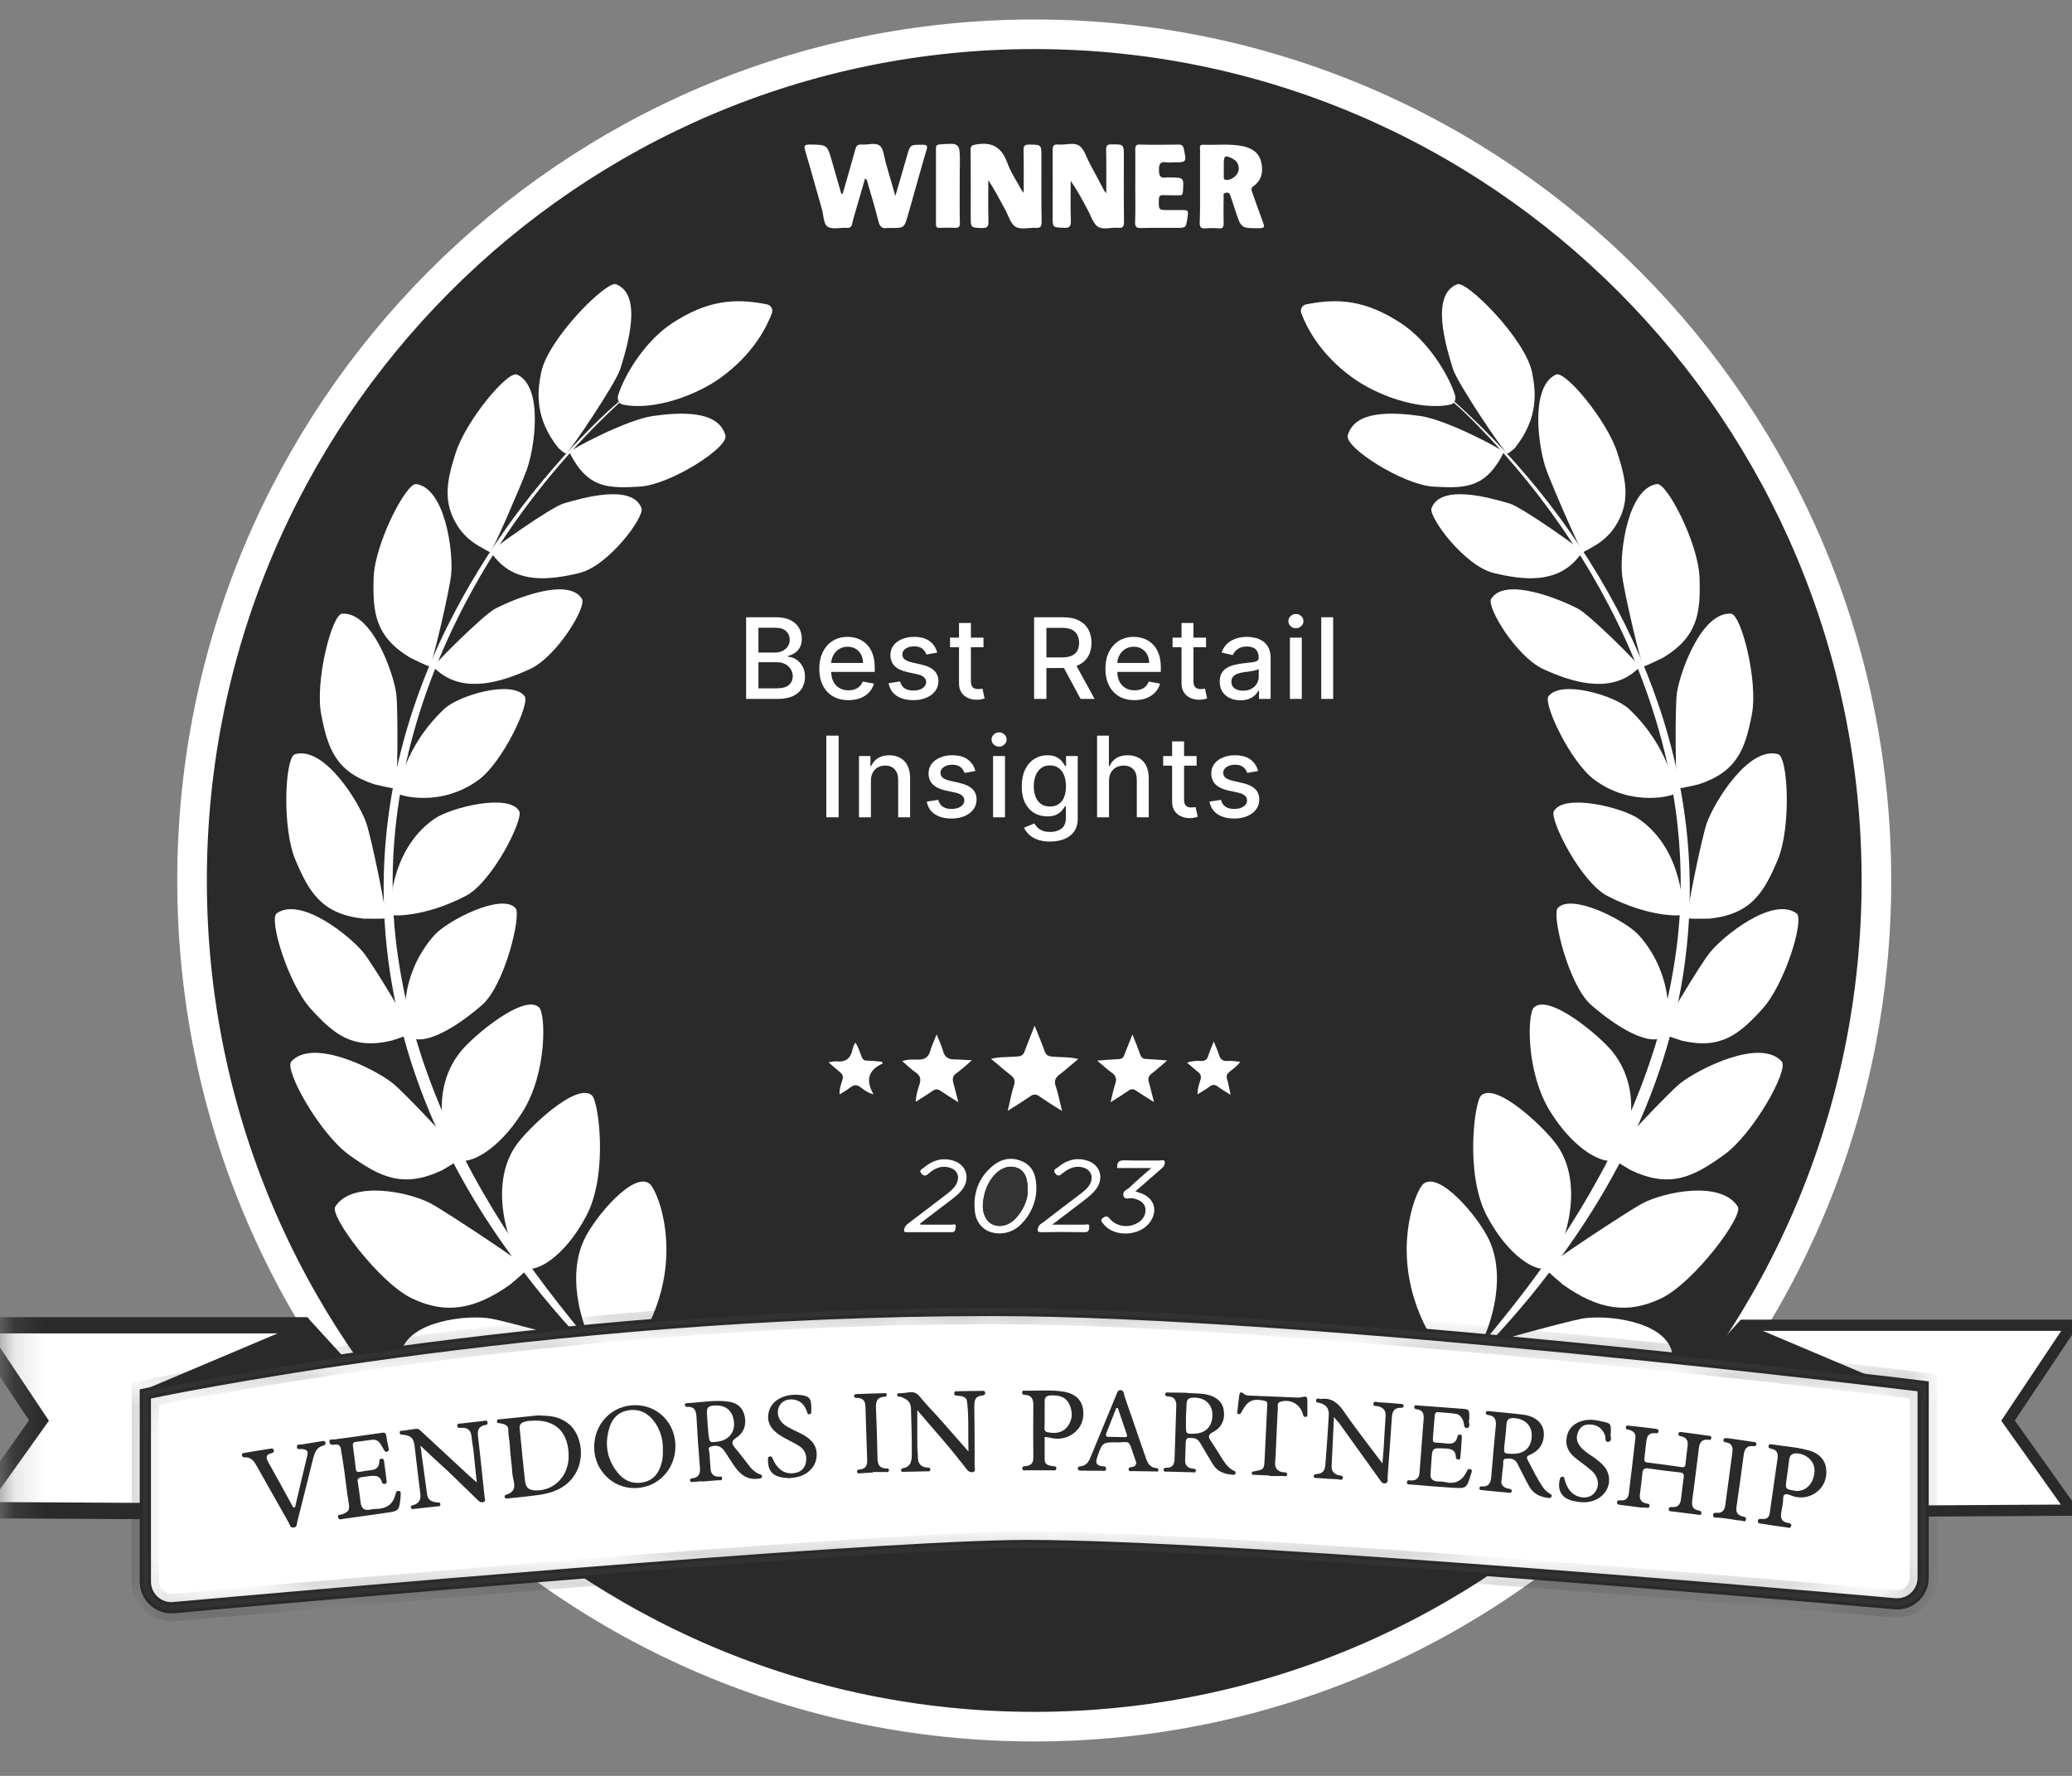<svg width="70" height="60" viewBox="0 0 70 60" fill="none" xmlns="http://www.w3.org/2000/svg">
<rect x="0" y="0" width="70" height="60" fill="#808080" stroke="none"/>
<g clip-path="url(#clip0_7064_3844)">
<mask id="mask0_7064_3844" style="mask-type:luminance" maskUnits="userSpaceOnUse" x="0" y="0" width="87" height="60">
<path d="M86.844 0H0.176V59.943H86.844V0Z" fill="white"/>
</mask>
<g mask="url(#mask0_7064_3844)">
<path d="M34.94 1.158C50.652 1.158 63.392 13.956 63.393 29.747C63.393 45.539 50.652 58.337 34.94 58.337C19.229 58.337 6.488 45.539 6.488 29.747C6.489 13.956 19.229 1.158 34.94 1.158Z" fill="#2A2A2A" stroke="white"/>
<path d="M21.047 13.671C20.9 13.642 20.844 13.495 20.883 13.353C21.126 12.593 21.832 11.498 22.701 10.925C23.87 10.159 24.796 10.057 25.914 10.284C26.049 10.312 26.123 10.454 26.078 10.579C25.919 11.01 25.473 11.941 24.367 12.746C23.565 13.336 22.114 13.886 21.047 13.671Z" fill="white"/>
<path d="M20.81 9.603C20.488 9.479 18.523 11.441 18.286 12.57C18.156 13.2 18.043 14.113 18.868 15.14C18.868 15.14 19.054 15.31 19.122 15.327C19.189 15.344 20.81 12.95 20.956 12.462C21.182 11.731 21.736 9.961 20.81 9.603Z" fill="white"/>
<path d="M24.508 14.71C24.621 15.124 22.645 16.372 21.629 16.44C20.59 16.502 19.941 16.491 19.37 15.527C19.37 15.527 19.252 15.334 19.246 15.271C19.246 15.209 21.154 14.177 22.075 14.052C22.995 13.927 24.265 13.853 24.508 14.71Z" fill="white"/>
<path d="M21.673 17.171C21.78 17.46 20.566 19.116 19.573 19.36C18.556 19.604 17.472 19.718 16.75 18.872C16.75 18.872 16.597 18.702 16.586 18.64C16.575 18.578 18.607 17.142 19.036 17.012C19.686 16.819 21.362 16.337 21.673 17.171Z" fill="white"/>
<path d="M19.662 20.235C19.826 20.496 18.827 22.175 17.901 22.607C16.952 23.043 15.739 23.412 14.858 22.726C14.858 22.726 14.677 22.59 14.649 22.533C14.621 22.476 16.326 20.78 16.721 20.57C17.325 20.252 19.194 19.475 19.662 20.235Z" fill="white"/>
<path d="M20.953 13.58C15.804 18.339 12.315 25.526 13.495 32.645C14.071 36.253 15.703 39.617 17.78 42.584C18.616 43.77 19.587 44.972 20.541 46.061C20.739 46.277 21.145 46.725 21.337 46.941L21.309 46.969C21.094 46.765 20.671 46.351 20.456 46.141C19.502 45.171 18.531 44.082 17.713 43.004C12.631 36.446 11.378 28.601 15.161 21.068C16.414 18.583 18.085 16.314 20.056 14.357C20.338 14.079 20.626 13.807 20.931 13.551C20.931 13.546 20.953 13.58 20.953 13.58Z" fill="white"/>
<path d="M17.726 23.524C17.913 23.768 16.987 25.753 16.162 26.355C14.87 27.296 13.486 26.871 13.452 26.814C13.419 26.757 13.633 25.248 15.005 23.955C15.496 23.49 17.303 22.962 17.726 23.524Z" fill="white"/>
<path d="M17.543 27.41C17.689 27.682 16.639 29.798 15.736 30.269C14.319 31.006 13.212 30.955 13.19 30.898C13.167 30.836 13.128 28.737 14.675 27.665C15.228 27.279 17.209 26.791 17.543 27.41Z" fill="white"/>
<path d="M17.418 30.683C17.621 30.916 17.051 33.304 16.271 33.968C15.058 35.012 14.256 35.216 13.974 35.08C13.567 34.887 13.42 32.992 14.679 31.591C15.131 31.092 16.955 30.162 17.418 30.683Z" fill="white"/>
<path d="M18.217 34.042C18.432 34.263 18.494 36.232 17.652 37.57C16.8 38.926 15.84 39.318 15.552 39.199C15.134 39.028 14.378 36.998 15.558 35.534C15.981 35.001 17.726 33.543 18.217 34.042Z" fill="white"/>
<path d="M19.997 37.008C20.229 37.212 20.551 39.674 19.811 41.075C19.06 42.493 18.134 42.953 17.835 42.851C17.406 42.709 16.356 40.252 17.429 38.704C17.812 38.148 19.467 36.548 19.997 37.008Z" fill="white"/>
<path d="M21.957 40.004C22.189 40.208 22.889 41.876 22.256 43.895C21.776 45.427 20.873 46.272 20.574 46.17C20.145 46.028 18.931 43.594 19.733 41.887C20.111 41.087 21.432 39.544 21.957 40.004Z" fill="white"/>
<path d="M17.469 12.655C17.153 12.513 15.736 14.215 15.392 15.31C15.087 16.263 14.946 16.989 15.482 17.806C15.657 18.067 15.894 18.282 16.165 18.441C16.34 18.543 16.521 18.645 16.555 18.657C16.622 18.679 17.61 16.376 17.785 15.9C18.056 15.191 18.378 13.069 17.469 12.655Z" fill="white"/>
<path d="M14.064 16.354C13.725 16.303 12.664 18.357 12.624 19.508C12.585 20.683 12.669 21.5 13.844 22.214C13.844 22.214 14.448 22.515 14.516 22.515C14.589 22.515 15.204 19.894 15.244 19.389C15.312 18.635 15.046 16.508 14.064 16.354Z" fill="white"/>
<path d="M11.557 20.734C11.213 20.757 10.637 23.003 10.851 24.132C11.071 25.284 11.337 26.066 12.641 26.497C12.641 26.497 13.296 26.656 13.364 26.639C13.431 26.622 13.454 23.933 13.386 23.429C13.279 22.68 12.551 20.666 11.557 20.734Z" fill="white"/>
<path d="M9.966 25.482C9.627 25.579 9.52 27.956 9.977 29.045C10.446 30.157 10.875 30.883 12.275 31.036C12.275 31.036 12.964 31.053 13.032 31.024C13.099 30.996 12.546 28.285 12.371 27.797C12.111 27.065 10.948 25.199 9.966 25.482Z" fill="white"/>
<path d="M9.349 30.858C9.072 31.057 9.739 33.252 10.506 34.092C11.286 34.948 11.912 35.47 13.233 35.158C13.233 35.158 13.866 34.954 13.916 34.903C13.967 34.852 12.595 32.571 12.279 32.185C11.805 31.601 10.151 30.285 9.349 30.858Z" fill="white"/>
<path d="M9.841 35.863C9.593 36.141 10.801 38.313 11.806 39.028C12.828 39.76 13.613 40.168 14.945 39.533C14.945 39.533 15.572 39.17 15.617 39.102C15.662 39.039 13.686 36.929 13.263 36.594C12.619 36.09 10.564 35.069 9.841 35.863Z" fill="white"/>
<path d="M11.325 40.77C11.127 41.081 12.804 43.334 13.916 43.867C15.051 44.411 16.039 44.252 17.241 43.396C17.241 43.396 17.795 42.931 17.829 42.857C17.863 42.789 15.045 40.923 14.565 40.667C13.848 40.276 11.9 39.862 11.325 40.77Z" fill="white"/>
<path d="M13.561 45.665C13.471 46.028 15.763 47.639 16.983 47.798C18.23 47.957 19.122 47.503 19.997 46.312C19.997 46.312 20.381 45.694 20.387 45.614C20.398 45.535 17.141 44.65 16.604 44.553C15.808 44.406 13.827 44.621 13.561 45.665Z" fill="white"/>
<path d="M48.993 13.671C49.14 13.642 49.196 13.495 49.157 13.353C48.914 12.593 48.208 11.498 47.339 10.925C46.17 10.159 45.244 10.057 44.126 10.284C43.991 10.312 43.917 10.454 43.962 10.579C44.121 11.01 44.567 11.941 45.673 12.746C46.475 13.336 47.92 13.886 48.993 13.671Z" fill="white"/>
<path d="M49.233 9.603C49.554 9.479 51.519 11.441 51.756 12.57C51.886 13.2 51.999 14.113 51.175 15.14C51.175 15.14 50.988 15.31 50.921 15.327C50.853 15.344 49.233 12.95 49.086 12.462C48.86 11.731 48.307 9.961 49.233 9.603Z" fill="white"/>
<path d="M45.532 14.71C45.419 15.124 47.395 16.372 48.411 16.44C49.45 16.502 50.099 16.491 50.67 15.527C50.67 15.527 50.788 15.334 50.794 15.271C50.794 15.209 48.886 14.177 47.965 14.052C47.045 13.927 45.769 13.853 45.532 14.71Z" fill="white"/>
<path d="M48.362 17.171C48.255 17.46 49.469 19.116 50.462 19.36C51.479 19.604 52.563 19.718 53.285 18.872C53.285 18.872 53.438 18.702 53.449 18.64C53.46 18.578 51.428 17.142 50.999 17.012C50.349 16.819 48.673 16.337 48.362 17.171Z" fill="white"/>
<path d="M50.377 20.235C50.213 20.496 51.213 22.175 52.139 22.607C53.087 23.043 54.301 23.412 55.182 22.726C55.182 22.726 55.362 22.59 55.391 22.533C55.419 22.476 53.714 20.78 53.319 20.57C52.715 20.252 50.84 19.475 50.377 20.235Z" fill="white"/>
<path d="M49.114 13.547C53.811 17.762 57.181 23.865 57.085 30.304C57.023 35.012 55.166 39.318 52.332 43.005C51.513 44.083 50.536 45.178 49.588 46.142C49.379 46.346 48.944 46.772 48.735 46.97L48.707 46.942C48.905 46.721 49.3 46.278 49.503 46.062C50.463 44.968 51.428 43.771 52.264 42.585C54.342 39.613 55.968 36.249 56.549 32.647C57.673 25.919 54.584 19.146 49.943 14.398C49.667 14.114 49.385 13.836 49.085 13.581L49.114 13.547Z" fill="white"/>
<path d="M52.313 23.524C52.127 23.768 53.053 25.753 53.877 26.355C55.17 27.296 56.553 26.871 56.587 26.814C56.621 26.757 56.407 25.248 55.035 23.955C54.543 23.49 52.737 22.962 52.313 23.524Z" fill="white"/>
<path d="M52.494 27.41C52.347 27.682 53.398 29.798 54.301 30.269C55.718 31.006 56.825 30.955 56.847 30.898C56.87 30.836 56.909 28.737 55.362 27.665C54.815 27.279 52.827 26.791 52.494 27.41Z" fill="white"/>
<path d="M52.623 30.683C52.42 30.916 52.99 33.304 53.77 33.968C54.983 35.012 55.785 35.216 56.067 35.08C56.474 34.887 56.621 32.992 55.362 31.591C54.904 31.092 53.086 30.162 52.623 30.683Z" fill="white"/>
<path d="M51.817 34.042C51.603 34.263 51.541 36.232 52.382 37.57C53.234 38.926 54.194 39.318 54.482 39.199C54.9 39.028 55.656 36.998 54.476 35.534C54.053 35.001 52.314 33.543 51.817 34.042Z" fill="white"/>
<path d="M50.042 37.008C49.811 37.212 49.489 39.674 50.229 41.075C50.98 42.493 51.906 42.953 52.205 42.851C52.634 42.709 53.684 40.252 52.611 38.704C52.227 38.148 50.567 36.548 50.042 37.008Z" fill="white"/>
<path d="M48.081 40.004C47.849 40.208 47.149 41.876 47.782 43.895C48.261 45.427 49.165 46.272 49.464 46.17C49.893 46.028 51.107 43.594 50.305 41.887C49.927 41.087 48.611 39.544 48.081 40.004Z" fill="white"/>
<path d="M52.567 12.655C52.883 12.513 54.3 14.215 54.645 15.31C54.95 16.263 55.091 16.989 54.554 17.806C54.38 18.067 54.142 18.282 53.871 18.441C53.696 18.543 53.516 18.645 53.482 18.657C53.414 18.679 52.426 16.376 52.251 15.9C51.98 15.191 51.664 13.069 52.567 12.655Z" fill="white"/>
<path d="M55.976 16.354C56.315 16.303 57.377 18.357 57.416 19.508C57.456 20.683 57.371 21.5 56.197 22.214C56.197 22.214 55.593 22.515 55.525 22.515C55.451 22.515 54.836 19.894 54.797 19.389C54.723 18.635 54.994 16.508 55.976 16.354Z" fill="white"/>
<path d="M58.48 20.734C58.824 20.757 59.4 23.003 59.185 24.132C58.965 25.284 58.7 26.066 57.396 26.497C57.396 26.497 56.741 26.656 56.673 26.639C56.605 26.622 56.583 23.933 56.65 23.429C56.758 22.68 57.492 20.666 58.48 20.734Z" fill="white"/>
<path d="M60.071 25.482C60.41 25.579 60.517 27.956 60.06 29.045C59.592 30.157 59.163 30.883 57.762 31.036C57.762 31.036 57.074 31.053 57.006 31.024C56.938 30.996 57.491 28.285 57.666 27.797C57.932 27.065 59.089 25.199 60.071 25.482Z" fill="white"/>
<path d="M60.694 30.858C60.971 31.057 60.304 33.252 59.536 34.092C58.757 34.948 58.131 35.47 56.81 35.158C56.81 35.158 56.177 34.954 56.126 34.903C56.076 34.852 57.448 32.571 57.764 32.185C58.238 31.601 59.892 30.285 60.694 30.858Z" fill="white"/>
<path d="M60.194 35.863C60.443 36.141 59.235 38.313 58.23 39.028C57.208 39.76 56.423 40.168 55.091 39.533C55.091 39.533 54.464 39.17 54.419 39.102C54.374 39.039 56.35 36.929 56.773 36.594C57.422 36.09 59.477 35.069 60.194 35.863Z" fill="white"/>
<path d="M58.711 40.77C58.909 41.081 57.232 43.334 56.12 43.867C54.985 44.411 53.997 44.252 52.794 43.396C52.794 43.396 52.241 42.931 52.207 42.857C52.173 42.783 54.991 40.923 55.471 40.667C56.188 40.276 58.141 39.862 58.711 40.77Z" fill="white"/>
<path d="M56.482 45.665C56.572 46.028 54.28 47.639 53.061 47.798C51.813 47.957 50.921 47.503 50.046 46.312C50.046 46.312 49.662 45.694 49.656 45.614C49.645 45.535 52.903 44.65 53.439 44.553C54.235 44.406 56.217 44.621 56.482 45.665Z" fill="white"/>
<path d="M28.465 6.563C28.612 6.047 28.759 5.553 28.894 5.054C28.928 4.929 28.973 4.873 29.109 4.884C29.318 4.901 29.583 4.805 29.724 4.924C29.854 5.032 29.865 5.293 29.922 5.491C30.018 5.826 30.114 6.155 30.21 6.489C30.215 6.518 30.227 6.541 30.249 6.62C30.328 6.342 30.402 6.104 30.469 5.865C30.526 5.667 30.582 5.468 30.639 5.276C30.752 4.878 30.752 4.89 31.169 4.89C31.322 4.89 31.345 4.929 31.299 5.071C31.085 5.797 30.887 6.529 30.678 7.255C30.548 7.703 30.548 7.703 30.091 7.703C30.057 7.703 30.018 7.698 29.984 7.703C29.786 7.743 29.718 7.641 29.673 7.465C29.566 7.045 29.448 6.631 29.323 6.217C29.306 6.16 29.312 6.092 29.227 6.024C29.137 6.342 29.047 6.648 28.956 6.955C28.9 7.159 28.832 7.363 28.787 7.567C28.764 7.669 28.713 7.703 28.612 7.698C28.392 7.686 28.132 7.76 27.968 7.664C27.816 7.573 27.827 7.284 27.771 7.079C27.579 6.416 27.398 5.746 27.2 5.083C27.15 4.912 27.189 4.884 27.353 4.884C27.946 4.89 27.946 4.884 28.109 5.457C28.211 5.809 28.313 6.166 28.414 6.518C28.414 6.529 28.431 6.535 28.465 6.563Z" fill="white"/>
<path d="M37.375 6.528C37.375 6.006 37.38 5.53 37.369 5.059C37.369 4.923 37.403 4.877 37.544 4.877C37.968 4.877 37.968 4.872 37.968 5.291C37.968 6.023 37.962 6.749 37.973 7.481C37.973 7.634 37.951 7.714 37.77 7.697C37.539 7.674 37.268 7.776 37.087 7.657C36.923 7.544 36.855 7.283 36.742 7.084C36.568 6.755 36.392 6.426 36.172 6.108C36.172 6.556 36.161 7.005 36.178 7.453C36.184 7.646 36.138 7.708 35.935 7.697C35.562 7.68 35.562 7.691 35.562 7.317C35.562 6.574 35.568 5.83 35.562 5.087C35.562 4.934 35.591 4.866 35.76 4.883C35.997 4.906 36.279 4.798 36.46 4.923C36.63 5.042 36.703 5.309 36.81 5.513C36.98 5.825 37.143 6.137 37.307 6.449C37.318 6.46 37.33 6.471 37.375 6.528Z" fill="white"/>
<path d="M34.584 6.518C34.584 6.008 34.59 5.543 34.579 5.078C34.579 4.93 34.613 4.885 34.765 4.885C35.183 4.89 35.183 4.879 35.183 5.304C35.183 6.042 35.177 6.779 35.189 7.511C35.189 7.664 35.144 7.704 34.997 7.698C34.765 7.687 34.489 7.766 34.313 7.664C34.139 7.562 34.071 7.284 33.958 7.08C33.777 6.745 33.602 6.411 33.388 6.087C33.388 6.552 33.382 7.012 33.393 7.477C33.399 7.647 33.359 7.71 33.179 7.704C32.795 7.693 32.795 7.698 32.795 7.313C32.795 6.569 32.8 5.826 32.789 5.083C32.789 4.924 32.834 4.902 32.987 4.879C33.523 4.788 33.845 4.981 34.031 5.503C34.15 5.832 34.353 6.127 34.522 6.439C34.534 6.456 34.539 6.462 34.584 6.518Z" fill="white"/>
<path d="M40.542 6.285C40.542 5.877 40.542 5.463 40.542 5.054C40.542 4.986 40.509 4.884 40.644 4.89C41.084 4.907 41.531 4.85 41.971 4.935C42.27 4.997 42.524 5.139 42.603 5.457C42.682 5.775 42.643 6.081 42.344 6.291C42.259 6.353 42.276 6.416 42.304 6.495C42.428 6.841 42.547 7.187 42.677 7.533C42.733 7.681 42.694 7.709 42.547 7.709C41.931 7.715 41.931 7.715 41.739 7.13C41.689 6.972 41.632 6.807 41.581 6.648C41.553 6.557 41.525 6.489 41.412 6.512C41.299 6.535 41.344 6.62 41.339 6.682C41.333 6.972 41.333 7.261 41.339 7.556C41.339 7.669 41.31 7.726 41.186 7.715C41.034 7.703 40.876 7.703 40.723 7.715C40.576 7.726 40.531 7.681 40.531 7.527C40.548 7.102 40.542 6.694 40.542 6.285ZM41.344 5.678C41.344 5.775 41.344 5.877 41.344 5.973C41.339 6.053 41.367 6.087 41.457 6.081C41.638 6.064 41.824 5.916 41.847 5.741C41.869 5.548 41.773 5.417 41.598 5.338C41.389 5.241 41.35 5.27 41.344 5.502C41.344 5.565 41.344 5.621 41.344 5.678Z" fill="white"/>
<path d="M38.354 6.292C38.354 5.884 38.359 5.469 38.354 5.061C38.354 4.942 38.365 4.879 38.512 4.885C38.947 4.896 39.387 4.891 39.822 4.885C39.929 4.885 39.968 4.925 39.991 5.021C40.093 5.486 40.093 5.486 39.624 5.486C39.556 5.486 39.483 5.498 39.415 5.486C39.189 5.447 39.15 5.549 39.155 5.753C39.155 5.94 39.2 6.031 39.398 5.997C39.438 5.991 39.483 5.997 39.522 5.997C40.002 5.997 39.997 5.997 39.963 6.479C39.957 6.57 39.929 6.604 39.839 6.598C39.663 6.593 39.489 6.604 39.308 6.593C39.189 6.587 39.155 6.627 39.15 6.746C39.144 7.097 39.138 7.097 39.489 7.097C39.624 7.097 39.754 7.097 39.889 7.097C40.155 7.097 40.155 7.097 40.115 7.37C40.064 7.699 40.064 7.699 39.737 7.699C39.342 7.699 38.947 7.693 38.551 7.704C38.399 7.71 38.342 7.67 38.348 7.506C38.365 7.103 38.354 6.7 38.354 6.292Z" fill="white"/>
<path d="M32.423 6.292C32.423 6.7 32.417 7.114 32.428 7.522C32.434 7.664 32.389 7.704 32.248 7.698C32.078 7.687 31.909 7.693 31.74 7.698C31.649 7.704 31.621 7.67 31.621 7.574C31.621 6.717 31.621 5.86 31.621 5.004C31.621 4.913 31.655 4.89 31.745 4.879C32.428 4.828 32.428 4.828 32.428 5.503C32.423 5.77 32.423 6.031 32.423 6.292Z" fill="white"/>
<path d="M58.896 44.775H69.99L67.839 47.997L69.99 51.021L53.109 51.117L58.896 44.775Z" fill="white" stroke="#2A2A2A" stroke-width="0.379"/>
<path d="M52.914 51.202L58.859 44.69H70.151L67.943 47.991L70.157 51.105L52.914 51.202ZM58.933 44.86L53.304 51.032L69.829 50.935L67.74 47.991L69.835 44.854H58.933V44.86Z" fill="#2A2A2A"/>
<path d="M58.897 44.775L64.322 47.067C64.328 47.073 64.328 47.084 64.317 47.078L58.129 45.927L58.897 44.775Z" fill="#2A2A2A"/>
<path d="M64.317 47.168C64.312 47.168 64.306 47.168 64.3 47.168L57.988 45.994L58.863 44.672L64.351 46.992C64.396 47.009 64.419 47.06 64.402 47.105C64.391 47.139 64.357 47.168 64.317 47.168ZM58.271 45.869L63.617 46.867L58.925 44.882L58.271 45.869Z" fill="#2A2A2A"/>
<path d="M10.258 44.775H-0.836L1.315 47.997L-0.836 51.021L16.045 51.117L10.258 44.775Z" fill="white"/>
<path d="M16.237 51.202L-1 51.105L1.213 47.991L-0.994 44.69H10.297L10.32 44.718L16.237 51.202ZM-0.673 50.935L15.853 51.032L10.224 44.86H-0.673L1.422 47.997L-0.673 50.935Z" fill="white" stroke="#2A2A2A" stroke-width="0.379"/>
<path d="M10.258 44.775L4.832 47.067C4.826 47.073 4.826 47.084 4.837 47.078L11.025 45.927L10.258 44.775Z" fill="#2A2A2A"/>
<path d="M4.839 47.168C4.8 47.168 4.766 47.139 4.749 47.1C4.738 47.054 4.76 47.009 4.8 46.986L10.287 44.666L11.163 45.988L4.851 47.162C4.851 47.168 4.845 47.168 4.839 47.168ZM10.226 44.882L5.534 46.867L10.88 45.869L10.226 44.882Z" fill="#2A2A2A"/>
<path d="M33.48 35.772C33.808 35.698 34.107 35.721 34.395 35.692C34.508 35.681 34.57 35.641 34.61 35.534C34.711 35.256 34.824 34.983 34.954 34.654C35.078 34.972 35.197 35.244 35.293 35.517C35.338 35.641 35.4 35.681 35.536 35.698C35.818 35.727 36.111 35.704 36.428 35.778C36.202 35.965 36.004 36.146 35.795 36.305C35.654 36.413 35.603 36.515 35.666 36.697C35.75 36.946 35.801 37.213 35.88 37.536C35.592 37.355 35.349 37.207 35.118 37.042C35.005 36.963 34.92 36.957 34.802 37.042C34.57 37.201 34.333 37.349 34.045 37.53C34.124 37.213 34.169 36.935 34.254 36.674C34.31 36.509 34.265 36.413 34.135 36.316C33.915 36.146 33.712 35.965 33.48 35.772Z" fill="white"/>
<path d="M38.258 34.949C38.365 35.216 38.45 35.426 38.523 35.636C38.557 35.726 38.608 35.772 38.704 35.777C38.929 35.789 39.15 35.806 39.432 35.828C39.229 35.999 39.076 36.146 38.907 36.271C38.8 36.35 38.777 36.435 38.811 36.56C38.873 36.77 38.918 36.98 38.986 37.235C38.76 37.088 38.562 36.974 38.382 36.849C38.286 36.781 38.212 36.787 38.117 36.855C37.936 36.98 37.744 37.099 37.518 37.241C37.575 37.003 37.614 36.81 37.676 36.623C37.738 36.447 37.693 36.333 37.546 36.231C37.394 36.123 37.253 35.987 37.066 35.834C37.343 35.811 37.569 35.794 37.8 35.783C37.896 35.777 37.947 35.743 37.981 35.647C38.066 35.426 38.15 35.221 38.258 34.949Z" fill="white"/>
<path d="M31.643 34.949C31.734 35.176 31.813 35.335 31.858 35.505C31.915 35.721 32.039 35.794 32.248 35.794C32.423 35.794 32.592 35.811 32.835 35.823C32.632 35.999 32.479 36.14 32.31 36.26C32.185 36.35 32.169 36.447 32.208 36.589C32.264 36.793 32.315 36.997 32.377 37.241C32.152 37.099 31.96 36.98 31.773 36.855C31.677 36.787 31.604 36.793 31.508 36.855C31.333 36.98 31.141 37.093 30.938 37.224C30.943 36.997 31.011 36.81 31.068 36.623C31.124 36.441 31.079 36.333 30.932 36.231C30.78 36.123 30.644 35.993 30.48 35.851C30.678 35.783 30.859 35.8 31.028 35.8C31.248 35.8 31.372 35.715 31.429 35.499C31.48 35.324 31.559 35.165 31.643 34.949Z" fill="white"/>
<path d="M41.575 36.991C41.4 36.878 41.265 36.804 41.146 36.713C41.044 36.64 40.965 36.634 40.864 36.713C40.739 36.804 40.61 36.878 40.457 36.974C40.452 36.787 40.508 36.64 40.553 36.492C40.598 36.356 40.559 36.282 40.457 36.203C40.339 36.112 40.231 36.016 40.102 35.902C40.271 35.846 40.423 35.834 40.57 35.846C40.717 35.857 40.785 35.789 40.824 35.658C40.869 35.517 40.926 35.386 41.005 35.188C41.073 35.363 41.135 35.488 41.174 35.613C41.219 35.778 41.298 35.862 41.485 35.846C41.615 35.834 41.75 35.862 41.903 35.874C41.795 36.021 41.66 36.112 41.541 36.209C41.445 36.288 41.417 36.356 41.462 36.481C41.507 36.634 41.53 36.787 41.575 36.991Z" fill="white"/>
<path d="M29.833 35.926C29.336 36.142 29.234 36.493 29.511 36.975C29.296 36.913 29.183 36.817 29.071 36.732C28.946 36.641 28.85 36.647 28.732 36.737C28.625 36.822 28.5 36.89 28.365 36.975C28.354 36.783 28.416 36.63 28.461 36.482C28.495 36.363 28.466 36.3 28.382 36.227C28.258 36.125 28.139 36.023 27.992 35.892C28.105 35.875 28.184 35.852 28.252 35.858C28.574 35.898 28.743 35.756 28.805 35.444C28.817 35.376 28.856 35.313 28.89 35.223C29.009 35.376 29.042 35.552 29.11 35.705C29.15 35.796 29.189 35.835 29.291 35.835C29.454 35.835 29.613 35.858 29.776 35.869C29.788 35.892 29.81 35.909 29.833 35.926Z" fill="white"/>
<path d="M33.473 44.275C44.313 44.275 64.971 46.839 64.971 46.839V53.306C64.971 53.822 64.531 54.231 64.017 54.185C59.466 53.783 39.954 52.109 34.111 52.223C28.295 52.336 10.229 53.925 5.864 54.316C5.351 54.361 4.91 53.953 4.91 53.437V47.095C4.91 47.095 18.042 44.275 33.473 44.275Z" fill="white" stroke="#2A2A2A" stroke-width="0.379"/>
<path d="M5.788 54.4C5.551 54.4 5.314 54.309 5.139 54.145C4.941 53.964 4.828 53.703 4.828 53.43V47.026L4.896 47.009C5.026 46.98 18.215 44.19 33.481 44.19C44.202 44.19 64.787 46.725 64.99 46.754L65.064 46.765V53.306C65.064 53.578 64.951 53.839 64.753 54.02C64.556 54.202 64.285 54.292 64.019 54.27C60.062 53.924 40.013 52.194 34.125 52.307C28.253 52.42 9.571 54.071 5.884 54.4C5.844 54.4 5.816 54.4 5.788 54.4ZM4.998 47.162V53.43C4.998 53.651 5.093 53.867 5.257 54.02C5.421 54.173 5.641 54.247 5.861 54.224C11.039 53.765 28.383 52.245 34.113 52.131C40.013 52.018 60.067 53.748 64.031 54.1C64.257 54.117 64.471 54.049 64.635 53.895C64.799 53.742 64.894 53.532 64.894 53.306V46.912C63.523 46.742 43.864 44.36 33.481 44.36C18.79 44.36 6.031 46.946 4.998 47.162Z" fill="#333333"/>
<mask id="mask1_7064_3844" style="mask-type:luminance" maskUnits="userSpaceOnUse" x="4" y="44" width="62" height="11">
<path d="M5.788 54.4C5.551 54.4 5.314 54.309 5.139 54.145C4.941 53.964 4.828 53.703 4.828 53.43V47.026L4.896 47.009C5.026 46.98 18.215 44.19 33.481 44.19C44.202 44.19 64.787 46.725 64.99 46.754L65.064 46.765V53.306C65.064 53.578 64.951 53.839 64.753 54.02C64.556 54.202 64.285 54.292 64.019 54.27C60.062 53.924 40.013 52.194 34.125 52.307C28.253 52.42 9.571 54.071 5.884 54.4C5.844 54.4 5.816 54.4 5.788 54.4ZM4.998 47.162V53.43C4.998 53.651 5.093 53.867 5.257 54.02C5.421 54.173 5.641 54.247 5.861 54.224C11.039 53.765 28.383 52.245 34.113 52.131C40.013 52.018 60.067 53.748 64.031 54.1C64.257 54.117 64.471 54.049 64.635 53.895C64.799 53.742 64.894 53.532 64.894 53.306V46.912C63.523 46.742 43.864 44.36 33.481 44.36C18.79 44.36 6.031 46.946 4.998 47.162Z" fill="white"/>
</mask>
<g mask="url(#mask1_7064_3844)">
<path d="M5.139 54.145L5.399 53.869L5.396 53.866L5.139 54.145ZM4.829 47.026L4.736 46.658L4.449 46.73V47.026H4.829ZM4.896 47.009L4.815 46.638L4.804 46.641L4.896 47.009ZM64.991 46.754L65.049 46.379L65.043 46.378L64.991 46.754ZM65.064 46.765H65.444V46.44L65.122 46.39L65.064 46.765ZM5.884 54.401V54.78H5.901L5.918 54.779L5.884 54.401ZM4.998 47.162L4.92 46.791L4.619 46.854V47.162H4.998ZM5.862 54.225L5.828 53.847L5.823 53.847L5.862 54.225ZM64.031 54.1L63.998 54.478L64.003 54.478L64.031 54.1ZM64.895 46.913H65.274V46.578L64.942 46.536L64.895 46.913ZM5.788 54.021C5.645 54.021 5.502 53.965 5.399 53.869L4.879 54.422C5.127 54.654 5.457 54.78 5.788 54.78V54.021ZM5.396 53.866C5.278 53.758 5.208 53.599 5.208 53.431H4.449C4.449 53.807 4.605 54.17 4.882 54.425L5.396 53.866ZM5.208 53.431V47.026H4.449V53.431H5.208ZM4.921 47.394L4.989 47.377L4.804 46.641L4.736 46.658L4.921 47.394ZM4.977 47.38C4.977 47.38 4.977 47.38 4.977 47.38C4.978 47.38 4.98 47.379 4.981 47.379C4.983 47.379 4.987 47.378 4.991 47.377C4.999 47.375 5.01 47.373 5.024 47.37C5.053 47.364 5.094 47.355 5.147 47.344C5.254 47.323 5.408 47.291 5.609 47.252C6.01 47.173 6.593 47.063 7.337 46.93C8.826 46.665 10.958 46.315 13.563 45.965C18.774 45.265 25.87 44.569 33.481 44.569V43.81C18.176 43.81 4.957 46.607 4.815 46.638L4.977 47.38ZM33.481 44.569C38.822 44.569 46.632 45.201 53.144 45.839C56.397 46.157 59.322 46.477 61.447 46.718C62.509 46.839 63.371 46.94 63.973 47.012C64.275 47.048 64.511 47.077 64.675 47.097C64.757 47.107 64.821 47.115 64.866 47.12C64.889 47.123 64.906 47.126 64.919 47.127C64.925 47.128 64.93 47.129 64.934 47.129C64.938 47.13 64.939 47.13 64.939 47.13L65.043 46.378C64.84 46.35 44.232 43.81 33.481 43.81V44.569ZM64.934 47.129L65.006 47.14L65.122 46.39L65.049 46.379L64.934 47.129ZM64.685 46.765V53.306H65.444V46.765H64.685ZM64.685 53.306C64.685 53.474 64.615 53.633 64.497 53.741L65.01 54.3C65.288 54.045 65.444 53.682 65.444 53.306H64.685ZM64.497 53.741C64.379 53.85 64.213 53.906 64.052 53.892L63.987 54.648C64.357 54.68 64.734 54.554 65.01 54.3L64.497 53.741ZM64.052 53.892C60.109 53.547 40.032 51.814 34.118 51.928L34.132 52.687C39.995 52.574 60.015 54.301 63.987 54.648L64.052 53.892ZM34.118 51.928C28.229 52.042 9.529 53.694 5.851 54.023L5.918 54.779C9.614 54.449 28.278 52.8 34.132 52.687L34.118 51.928ZM5.884 54.021C5.884 54.021 5.883 54.021 5.883 54.021C5.883 54.021 5.882 54.021 5.882 54.021C5.882 54.021 5.881 54.021 5.881 54.021C5.881 54.021 5.88 54.021 5.88 54.021C5.88 54.021 5.879 54.021 5.879 54.021C5.879 54.021 5.878 54.021 5.878 54.021C5.877 54.021 5.877 54.021 5.876 54.021C5.876 54.021 5.875 54.021 5.875 54.021C5.875 54.021 5.874 54.021 5.874 54.021C5.874 54.021 5.873 54.021 5.873 54.021C5.873 54.021 5.872 54.021 5.872 54.021C5.872 54.021 5.871 54.021 5.871 54.021C5.871 54.021 5.87 54.021 5.87 54.021C5.87 54.021 5.869 54.021 5.869 54.021C5.869 54.021 5.868 54.021 5.868 54.021C5.868 54.021 5.867 54.021 5.867 54.021C5.867 54.021 5.866 54.021 5.866 54.021C5.866 54.021 5.865 54.021 5.865 54.021C5.864 54.021 5.864 54.021 5.863 54.021C5.863 54.021 5.862 54.021 5.862 54.021C5.862 54.021 5.861 54.021 5.861 54.021C5.861 54.021 5.86 54.021 5.86 54.021C5.86 54.021 5.859 54.021 5.859 54.021C5.859 54.021 5.858 54.021 5.858 54.021C5.858 54.021 5.857 54.021 5.857 54.021C5.857 54.021 5.856 54.021 5.856 54.021C5.856 54.021 5.855 54.021 5.855 54.021C5.855 54.021 5.855 54.021 5.855 54.021C5.855 54.021 5.854 54.021 5.854 54.021C5.854 54.021 5.853 54.021 5.853 54.021C5.853 54.021 5.853 54.021 5.853 54.021C5.853 54.021 5.852 54.021 5.852 54.021C5.852 54.021 5.852 54.021 5.852 54.021C5.852 54.021 5.851 54.021 5.851 54.021C5.851 54.021 5.851 54.021 5.851 54.021C5.851 54.021 5.85 54.021 5.85 54.021C5.849 54.021 5.85 54.021 5.85 54.021C5.849 54.021 5.848 54.021 5.848 54.021C5.848 54.021 5.848 54.021 5.848 54.021C5.848 54.021 5.847 54.021 5.847 54.021C5.847 54.021 5.847 54.021 5.847 54.021C5.847 54.021 5.846 54.021 5.846 54.021C5.846 54.021 5.846 54.021 5.846 54.021C5.846 54.021 5.845 54.021 5.845 54.021C5.845 54.021 5.845 54.021 5.845 54.021C5.845 54.021 5.844 54.021 5.844 54.021C5.844 54.021 5.844 54.021 5.844 54.021C5.844 54.021 5.843 54.021 5.843 54.021C5.843 54.021 5.843 54.021 5.843 54.021C5.843 54.021 5.841 54.021 5.841 54.021C5.841 54.021 5.841 54.021 5.841 54.021C5.841 54.021 5.84 54.021 5.84 54.021C5.84 54.021 5.84 54.021 5.84 54.021C5.84 54.021 5.839 54.021 5.839 54.021C5.839 54.021 5.839 54.021 5.839 54.021C5.839 54.021 5.838 54.021 5.838 54.021C5.838 54.021 5.838 54.021 5.838 54.021C5.838 54.021 5.837 54.021 5.837 54.021C5.837 54.021 5.837 54.021 5.837 54.021C5.837 54.021 5.836 54.021 5.836 54.021C5.836 54.021 5.836 54.021 5.836 54.021C5.836 54.021 5.835 54.021 5.835 54.021C5.835 54.021 5.835 54.021 5.835 54.021C5.835 54.021 5.834 54.021 5.834 54.021C5.834 54.021 5.834 54.021 5.834 54.021C5.834 54.021 5.833 54.021 5.833 54.021C5.832 54.021 5.833 54.021 5.833 54.021C5.832 54.021 5.831 54.021 5.831 54.021C5.831 54.021 5.831 54.021 5.831 54.021C5.831 54.021 5.83 54.021 5.83 54.021C5.83 54.021 5.83 54.021 5.83 54.021C5.83 54.021 5.829 54.021 5.829 54.021C5.829 54.021 5.829 54.021 5.829 54.021C5.829 54.021 5.828 54.021 5.828 54.021C5.828 54.021 5.828 54.021 5.828 54.021C5.828 54.021 5.827 54.021 5.827 54.021C5.827 54.021 5.827 54.021 5.827 54.021C5.827 54.021 5.826 54.021 5.826 54.021C5.826 54.021 5.826 54.021 5.826 54.021C5.826 54.021 5.825 54.021 5.825 54.021C5.825 54.021 5.825 54.021 5.825 54.021C5.825 54.021 5.824 54.021 5.824 54.021C5.824 54.021 5.824 54.021 5.824 54.021C5.824 54.021 5.823 54.021 5.823 54.021C5.823 54.021 5.823 54.021 5.823 54.021C5.823 54.021 5.822 54.021 5.822 54.021C5.822 54.021 5.822 54.021 5.822 54.021C5.822 54.021 5.821 54.021 5.821 54.021C5.821 54.021 5.821 54.021 5.821 54.021C5.821 54.021 5.82 54.021 5.82 54.021C5.82 54.021 5.82 54.021 5.82 54.021C5.82 54.021 5.819 54.021 5.819 54.021C5.819 54.021 5.819 54.021 5.819 54.021C5.819 54.021 5.818 54.021 5.818 54.021C5.818 54.021 5.818 54.021 5.818 54.021C5.818 54.021 5.817 54.021 5.817 54.021C5.817 54.021 5.817 54.021 5.817 54.021C5.817 54.021 5.816 54.021 5.816 54.021C5.816 54.021 5.816 54.021 5.816 54.021C5.816 54.021 5.815 54.021 5.815 54.021C5.814 54.021 5.815 54.021 5.815 54.021C5.814 54.021 5.814 54.021 5.813 54.021C5.813 54.021 5.814 54.021 5.813 54.021C5.813 54.021 5.813 54.021 5.812 54.021C5.812 54.021 5.813 54.021 5.812 54.021C5.812 54.021 5.811 54.021 5.811 54.021C5.811 54.021 5.811 54.021 5.811 54.021C5.811 54.021 5.81 54.021 5.81 54.021C5.81 54.021 5.81 54.021 5.81 54.021C5.81 54.021 5.809 54.021 5.809 54.021C5.809 54.021 5.809 54.021 5.809 54.021C5.809 54.021 5.808 54.021 5.808 54.021C5.808 54.021 5.808 54.021 5.808 54.021C5.808 54.021 5.807 54.021 5.807 54.021C5.807 54.021 5.807 54.021 5.807 54.021C5.807 54.021 5.806 54.021 5.806 54.021C5.806 54.021 5.806 54.021 5.806 54.021C5.806 54.021 5.805 54.021 5.805 54.021C5.805 54.021 5.805 54.021 5.805 54.021C5.805 54.021 5.804 54.021 5.804 54.021C5.804 54.021 5.803 54.021 5.803 54.021C5.803 54.021 5.802 54.021 5.802 54.021C5.802 54.021 5.801 54.021 5.801 54.021C5.801 54.021 5.8 54.021 5.8 54.021C5.8 54.021 5.799 54.021 5.799 54.021C5.798 54.021 5.797 54.021 5.797 54.021C5.797 54.021 5.796 54.021 5.796 54.021C5.796 54.021 5.795 54.021 5.795 54.021C5.795 54.021 5.794 54.021 5.794 54.021C5.794 54.021 5.793 54.021 5.793 54.021C5.793 54.021 5.792 54.021 5.792 54.021C5.791 54.021 5.79 54.021 5.79 54.021C5.79 54.021 5.788 54.021 5.788 54.021C5.788 54.021 5.788 54.021 5.788 54.021V54.78C5.788 54.78 5.79 54.78 5.79 54.78C5.79 54.78 5.791 54.78 5.791 54.78C5.791 54.78 5.792 54.78 5.792 54.78C5.792 54.78 5.793 54.78 5.793 54.78C5.793 54.78 5.793 54.78 5.793 54.78C5.793 54.78 5.794 54.78 5.794 54.78C5.794 54.78 5.795 54.78 5.795 54.78C5.795 54.78 5.796 54.78 5.796 54.78C5.796 54.78 5.797 54.78 5.798 54.78C5.798 54.78 5.799 54.78 5.799 54.78C5.799 54.78 5.8 54.78 5.8 54.78C5.8 54.78 5.801 54.78 5.801 54.78C5.801 54.78 5.802 54.78 5.802 54.78C5.802 54.78 5.803 54.78 5.803 54.78C5.803 54.78 5.804 54.78 5.805 54.78C5.804 54.78 5.805 54.78 5.805 54.78C5.805 54.78 5.805 54.78 5.806 54.78C5.805 54.78 5.806 54.78 5.806 54.78C5.806 54.78 5.806 54.78 5.807 54.78C5.806 54.78 5.807 54.78 5.807 54.78C5.807 54.78 5.807 54.78 5.808 54.78C5.807 54.78 5.808 54.78 5.808 54.78C5.808 54.78 5.809 54.78 5.809 54.78C5.809 54.78 5.809 54.78 5.809 54.78C5.809 54.78 5.81 54.78 5.81 54.78C5.81 54.78 5.81 54.78 5.81 54.78C5.81 54.78 5.811 54.78 5.811 54.78C5.811 54.78 5.811 54.78 5.811 54.78C5.811 54.78 5.812 54.78 5.812 54.78C5.812 54.78 5.812 54.78 5.812 54.78C5.812 54.78 5.813 54.78 5.813 54.78C5.813 54.78 5.813 54.78 5.813 54.78C5.813 54.78 5.814 54.78 5.814 54.78C5.814 54.78 5.814 54.78 5.814 54.78C5.814 54.78 5.815 54.78 5.815 54.78C5.815 54.78 5.815 54.78 5.815 54.78C5.815 54.78 5.816 54.78 5.816 54.78C5.816 54.78 5.816 54.78 5.816 54.78C5.816 54.78 5.817 54.78 5.817 54.78C5.817 54.78 5.817 54.78 5.817 54.78C5.817 54.78 5.818 54.78 5.818 54.78C5.818 54.78 5.818 54.78 5.818 54.78C5.818 54.78 5.819 54.78 5.819 54.78C5.819 54.78 5.819 54.78 5.819 54.78C5.819 54.78 5.82 54.78 5.82 54.78C5.82 54.78 5.82 54.78 5.82 54.78C5.82 54.78 5.821 54.78 5.821 54.78C5.821 54.78 5.821 54.78 5.821 54.78C5.821 54.78 5.822 54.78 5.822 54.78C5.822 54.78 5.822 54.78 5.822 54.78C5.822 54.78 5.823 54.78 5.823 54.78C5.823 54.78 5.823 54.78 5.823 54.78C5.823 54.78 5.824 54.78 5.824 54.78C5.824 54.78 5.824 54.78 5.824 54.78C5.824 54.78 5.825 54.78 5.825 54.78C5.825 54.78 5.825 54.78 5.825 54.78C5.825 54.78 5.826 54.78 5.826 54.78C5.826 54.78 5.826 54.78 5.826 54.78C5.826 54.78 5.827 54.78 5.827 54.78C5.827 54.78 5.827 54.78 5.827 54.78C5.827 54.78 5.828 54.78 5.828 54.78C5.828 54.78 5.828 54.78 5.828 54.78C5.828 54.78 5.829 54.78 5.829 54.78C5.829 54.78 5.83 54.78 5.829 54.78C5.83 54.78 5.83 54.78 5.831 54.78C5.83 54.78 5.831 54.78 5.831 54.78C5.831 54.78 5.832 54.78 5.832 54.78C5.832 54.78 5.832 54.78 5.832 54.78C5.832 54.78 5.833 54.78 5.833 54.78C5.833 54.78 5.833 54.78 5.833 54.78C5.833 54.78 5.834 54.78 5.834 54.78C5.834 54.78 5.834 54.78 5.834 54.78C5.834 54.78 5.835 54.78 5.835 54.78C5.835 54.78 5.835 54.78 5.835 54.78C5.835 54.78 5.836 54.78 5.836 54.78C5.836 54.78 5.836 54.78 5.836 54.78C5.836 54.78 5.837 54.78 5.837 54.78C5.837 54.78 5.837 54.78 5.837 54.78C5.837 54.78 5.838 54.78 5.838 54.78C5.838 54.78 5.838 54.78 5.838 54.78C5.838 54.78 5.839 54.78 5.839 54.78C5.839 54.78 5.839 54.78 5.839 54.78C5.839 54.78 5.84 54.78 5.84 54.78C5.84 54.78 5.841 54.78 5.84 54.78C5.841 54.78 5.842 54.78 5.842 54.78C5.842 54.78 5.842 54.78 5.842 54.78C5.842 54.78 5.843 54.78 5.843 54.78C5.843 54.78 5.843 54.78 5.843 54.78C5.843 54.78 5.844 54.78 5.844 54.78C5.844 54.78 5.844 54.78 5.844 54.78C5.844 54.78 5.845 54.78 5.845 54.78C5.845 54.78 5.845 54.78 5.845 54.78C5.845 54.78 5.846 54.78 5.846 54.78C5.846 54.78 5.846 54.78 5.846 54.78C5.846 54.78 5.847 54.78 5.847 54.78C5.847 54.78 5.847 54.78 5.847 54.78C5.847 54.78 5.848 54.78 5.849 54.78C5.848 54.78 5.849 54.78 5.849 54.78C5.849 54.78 5.85 54.78 5.85 54.78C5.85 54.78 5.85 54.78 5.85 54.78C5.85 54.78 5.851 54.78 5.851 54.78C5.851 54.78 5.851 54.78 5.851 54.78C5.851 54.78 5.852 54.78 5.852 54.78C5.852 54.78 5.852 54.78 5.852 54.78C5.852 54.78 5.853 54.78 5.853 54.78C5.853 54.78 5.853 54.78 5.853 54.78C5.853 54.78 5.854 54.78 5.854 54.78C5.855 54.78 5.855 54.78 5.855 54.78C5.856 54.78 5.856 54.78 5.856 54.78C5.857 54.78 5.857 54.78 5.857 54.78C5.858 54.78 5.858 54.78 5.859 54.78C5.859 54.78 5.859 54.78 5.86 54.78C5.86 54.78 5.861 54.78 5.861 54.78C5.861 54.78 5.862 54.78 5.862 54.78C5.862 54.78 5.863 54.78 5.863 54.78C5.863 54.78 5.864 54.78 5.864 54.78C5.864 54.78 5.865 54.78 5.865 54.78C5.865 54.78 5.866 54.78 5.866 54.78C5.866 54.78 5.867 54.78 5.867 54.78C5.867 54.78 5.868 54.78 5.868 54.78C5.868 54.78 5.869 54.78 5.869 54.78C5.869 54.78 5.87 54.78 5.87 54.78C5.87 54.78 5.871 54.78 5.871 54.78C5.871 54.78 5.872 54.78 5.872 54.78C5.872 54.78 5.873 54.78 5.873 54.78C5.873 54.78 5.874 54.78 5.874 54.78C5.875 54.78 5.875 54.78 5.876 54.78C5.876 54.78 5.877 54.78 5.877 54.78C5.877 54.78 5.878 54.78 5.878 54.78C5.878 54.78 5.879 54.78 5.879 54.78C5.879 54.78 5.88 54.78 5.88 54.78C5.88 54.78 5.881 54.78 5.881 54.78C5.881 54.78 5.882 54.78 5.882 54.78C5.882 54.78 5.884 54.78 5.884 54.78V54.021ZM4.619 47.162V53.431H5.377V47.162H4.619ZM4.619 53.431C4.619 53.76 4.761 54.075 4.999 54.298L5.517 53.743C5.427 53.66 5.377 53.543 5.377 53.431H4.619ZM4.999 54.298C5.242 54.526 5.571 54.636 5.901 54.602L5.823 53.847C5.712 53.859 5.601 53.822 5.517 53.743L4.999 54.298ZM5.895 54.603C11.081 54.142 28.407 52.624 34.121 52.511L34.106 51.752C28.359 51.866 10.997 53.388 5.828 53.847L5.895 54.603ZM34.121 52.511C39.995 52.398 60.021 54.125 63.998 54.478L64.065 53.722C60.115 53.371 40.033 51.638 34.106 51.752L34.121 52.511ZM64.003 54.478C64.325 54.502 64.646 54.405 64.894 54.173L64.376 53.619C64.297 53.693 64.189 53.731 64.06 53.722L64.003 54.478ZM64.894 54.173C65.131 53.951 65.274 53.643 65.274 53.306H64.516C64.516 53.423 64.467 53.534 64.376 53.619L64.894 54.173ZM65.274 53.306V46.913H64.516V53.306H65.274ZM64.942 46.536C63.577 46.367 43.892 43.981 33.481 43.981V44.739C43.836 44.739 63.469 47.118 64.848 47.289L64.942 46.536ZM33.481 43.981C18.753 43.981 5.964 46.573 4.92 46.791L5.075 47.534C6.098 47.32 18.829 44.739 33.481 44.739V43.981Z" fill="#2A2A2A"/>
</g>
<path d="M55.488 50.94C55.24 50.906 54.992 50.878 54.743 50.844C54.687 50.838 54.619 50.833 54.63 50.748C54.642 50.679 54.698 50.685 54.749 50.691C54.941 50.708 55.014 50.606 55.031 50.43C55.105 49.812 55.184 49.193 55.251 48.575C55.268 48.422 55.172 48.342 55.037 48.308C54.986 48.297 54.913 48.297 54.929 48.212C54.946 48.138 55.008 48.166 55.054 48.172C55.347 48.2 55.641 48.234 55.934 48.274C55.985 48.28 56.036 48.291 56.03 48.359C56.025 48.433 55.968 48.427 55.917 48.422C55.714 48.399 55.641 48.518 55.618 48.694C55.596 48.881 55.579 49.074 55.556 49.261C55.545 49.352 55.55 49.403 55.663 49.414C56.047 49.46 56.431 49.511 56.815 49.568C56.917 49.585 56.939 49.522 56.945 49.449C56.968 49.25 56.984 49.051 57.013 48.858C57.035 48.683 56.984 48.569 56.804 48.529C56.747 48.518 56.68 48.507 56.708 48.427C56.73 48.359 56.793 48.388 56.832 48.388C57.126 48.422 57.419 48.467 57.713 48.507C57.758 48.513 57.82 48.507 57.815 48.586C57.809 48.66 57.747 48.649 57.702 48.643C57.504 48.62 57.419 48.734 57.397 48.915C57.323 49.505 57.25 50.095 57.171 50.685C57.148 50.861 57.176 50.997 57.38 51.031C57.436 51.042 57.493 51.065 57.476 51.139C57.459 51.213 57.402 51.179 57.352 51.173C57.064 51.139 56.781 51.099 56.493 51.065C56.448 51.059 56.38 51.071 56.375 51.003C56.369 50.923 56.431 50.912 56.488 50.918C56.73 50.935 56.781 50.782 56.798 50.583C56.821 50.356 56.855 50.135 56.883 49.908C56.894 49.817 56.883 49.766 56.77 49.749C56.414 49.709 56.059 49.67 55.703 49.613C55.533 49.585 55.494 49.658 55.483 49.8C55.46 50.027 55.432 50.248 55.404 50.475C55.381 50.64 55.432 50.748 55.601 50.793C55.652 50.804 55.748 50.793 55.725 50.895C55.703 50.974 55.629 50.935 55.579 50.935C55.55 50.935 55.522 50.929 55.494 50.929C55.488 50.94 55.488 50.94 55.488 50.94Z" fill="#2A2A2A"/>
<path d="M18.184 47.82C18.364 47.832 18.505 47.832 18.641 47.854C19.177 47.951 19.499 48.285 19.601 48.819C19.708 49.397 19.465 49.959 18.991 50.248C18.759 50.39 18.5 50.464 18.234 50.504C17.873 50.554 17.512 50.589 17.145 50.628C17.111 50.634 17.071 50.634 17.054 50.594C17.038 50.554 17.049 50.515 17.088 50.504C17.54 50.373 17.325 50.038 17.308 49.772C17.291 49.46 17.235 49.148 17.224 48.836C17.218 48.66 17.167 48.495 17.173 48.314C17.179 48.149 17.032 48.11 16.896 48.087C16.851 48.081 16.789 48.093 16.789 48.019C16.789 47.945 16.851 47.956 16.896 47.951C17.342 47.905 17.783 47.86 18.184 47.82ZM18.093 47.996C17.986 48.002 17.862 47.996 17.738 48.03C17.608 48.064 17.54 48.127 17.557 48.269C17.619 48.858 17.67 49.448 17.738 50.038C17.766 50.277 17.873 50.35 18.11 50.356C18.731 50.362 19.206 49.868 19.211 49.21C19.217 48.439 18.816 47.996 18.093 47.996Z" fill="#2A2A2A"/>
<path d="M45.066 47.877C45.038 48.467 45.01 49.001 44.987 49.534C44.981 49.693 45.06 49.8 45.218 49.84C45.275 49.857 45.388 49.84 45.365 49.942C45.343 50.039 45.241 49.976 45.184 49.976C44.959 49.971 44.733 49.954 44.513 49.937C44.462 49.931 44.383 49.959 44.383 49.874C44.383 49.812 44.445 49.806 44.496 49.8C44.705 49.789 44.767 49.653 44.778 49.471C44.818 48.916 44.863 48.36 44.891 47.798C44.902 47.588 44.801 47.452 44.586 47.401C44.535 47.39 44.456 47.395 44.462 47.316C44.473 47.208 44.558 47.27 44.614 47.265C44.964 47.219 45.184 47.378 45.388 47.668C45.794 48.263 46.24 48.825 46.703 49.443C46.72 49.262 46.731 49.125 46.743 48.989C46.765 48.615 46.782 48.24 46.81 47.866C46.827 47.656 46.737 47.548 46.539 47.509C46.489 47.497 46.387 47.52 46.398 47.429C46.41 47.316 46.511 47.373 46.568 47.378C46.805 47.39 47.048 47.407 47.285 47.429C47.336 47.435 47.415 47.424 47.42 47.492C47.426 47.571 47.347 47.565 47.296 47.565C47.048 47.577 47.031 47.753 47.019 47.94C46.974 48.598 46.929 49.25 46.878 49.908C46.873 49.976 46.912 50.084 46.816 50.112C46.709 50.147 46.658 50.056 46.602 49.976C46.144 49.341 45.687 48.7 45.23 48.065C45.19 48.019 45.145 47.974 45.066 47.877Z" fill="#2A2A2A"/>
<path d="M31.674 47.855C32.007 48.235 32.345 48.61 32.718 49.041C32.701 48.445 32.735 47.906 32.673 47.367C32.65 47.191 32.515 47.169 32.374 47.157C32.312 47.152 32.232 47.163 32.238 47.072C32.244 46.976 32.328 47.01 32.385 47.004C32.639 46.999 32.893 46.993 33.147 46.993C33.198 46.993 33.271 46.97 33.282 47.055C33.294 47.135 33.22 47.146 33.17 47.152C32.955 47.169 32.916 47.305 32.916 47.492C32.927 48.179 32.927 48.865 32.927 49.551C32.927 49.614 32.972 49.705 32.876 49.733C32.797 49.756 32.724 49.721 32.673 49.659C32.588 49.551 32.503 49.438 32.413 49.33C31.967 48.757 31.476 48.224 30.99 47.645C30.99 48.077 30.99 48.474 30.99 48.871C30.99 48.978 31.007 49.081 31.007 49.188C31.002 49.421 31.086 49.574 31.34 49.585C31.38 49.585 31.431 49.585 31.431 49.648C31.431 49.727 31.363 49.71 31.323 49.71C31.058 49.716 30.787 49.721 30.522 49.727C30.482 49.727 30.448 49.733 30.443 49.688C30.431 49.648 30.46 49.614 30.494 49.608C30.81 49.557 30.804 49.302 30.804 49.081C30.81 48.581 30.787 48.077 30.776 47.577C30.77 47.35 30.612 47.254 30.426 47.191C30.386 47.18 30.307 47.209 30.313 47.129C30.319 47.038 30.398 47.084 30.448 47.072C30.516 47.061 30.584 47.061 30.657 47.05C30.81 47.016 30.951 47.033 31.069 47.18C31.256 47.413 31.47 47.634 31.674 47.855Z" fill="#2A2A2A"/>
<path d="M14.204 48.842C14.283 49.431 14.357 49.965 14.43 50.492C14.458 50.685 14.588 50.742 14.758 50.759C14.808 50.764 14.882 50.748 14.876 50.833C14.87 50.906 14.808 50.889 14.763 50.895C14.504 50.923 14.244 50.952 13.99 50.98C13.95 50.986 13.899 50.997 13.883 50.94C13.866 50.872 13.916 50.861 13.967 50.85C14.17 50.793 14.227 50.651 14.199 50.458C14.131 49.925 14.069 49.392 14.007 48.858C13.973 48.592 13.888 48.507 13.623 48.473C13.572 48.467 13.499 48.484 13.504 48.399C13.504 48.32 13.572 48.342 13.617 48.337C13.764 48.314 13.911 48.297 14.057 48.274C14.142 48.263 14.187 48.32 14.238 48.365C14.774 48.864 15.316 49.363 15.853 49.863C15.921 49.925 15.988 49.982 16.107 50.084C16.067 49.681 16.028 49.335 15.994 48.995C15.977 48.847 15.943 48.7 15.932 48.552C15.915 48.337 15.813 48.229 15.593 48.24C15.537 48.24 15.446 48.263 15.446 48.172C15.446 48.081 15.531 48.098 15.593 48.093C15.83 48.064 16.067 48.036 16.305 48.013C16.361 48.008 16.44 47.962 16.468 48.047C16.497 48.144 16.401 48.144 16.35 48.155C16.169 48.206 16.13 48.325 16.146 48.495C16.226 49.193 16.299 49.885 16.372 50.583C16.378 50.64 16.418 50.714 16.333 50.748C16.259 50.776 16.203 50.742 16.146 50.685C15.796 50.345 15.446 50.01 15.096 49.67C14.808 49.414 14.532 49.154 14.204 48.842Z" fill="#2A2A2A"/>
<path d="M40.027 47.054C40.264 47.082 40.507 47.065 40.744 47.111C41.071 47.173 41.286 47.349 41.337 47.61C41.399 47.939 41.286 48.222 40.987 48.381C40.806 48.472 40.812 48.551 40.913 48.693C41.066 48.914 41.196 49.147 41.348 49.374C41.433 49.499 41.529 49.612 41.664 49.68C41.704 49.703 41.766 49.714 41.737 49.782C41.715 49.85 41.653 49.828 41.613 49.822C41.348 49.8 41.117 49.709 40.975 49.471C40.834 49.244 40.699 49.011 40.563 48.778C40.507 48.682 40.445 48.608 40.326 48.591C40.089 48.557 40.061 48.58 40.055 48.818C40.049 48.983 40.049 49.142 40.038 49.306C40.027 49.482 40.1 49.59 40.281 49.618C40.332 49.624 40.411 49.612 40.4 49.697C40.388 49.771 40.32 49.743 40.281 49.743C39.999 49.737 39.716 49.726 39.434 49.72C39.389 49.72 39.321 49.737 39.31 49.669C39.298 49.601 39.366 49.59 39.411 49.59C39.632 49.59 39.677 49.459 39.682 49.272C39.699 48.682 39.722 48.098 39.739 47.508C39.745 47.321 39.682 47.19 39.468 47.179C39.423 47.179 39.355 47.173 39.366 47.099C39.378 47.026 39.44 47.048 39.485 47.048C39.66 47.048 39.846 47.054 40.027 47.054ZM40.066 47.877C40.066 47.967 40.066 48.058 40.066 48.149C40.066 48.449 40.066 48.449 40.354 48.438C40.749 48.427 40.981 48.166 40.958 47.763C40.941 47.406 40.659 47.19 40.27 47.224C40.145 47.235 40.095 47.298 40.089 47.411C40.083 47.57 40.072 47.723 40.066 47.877Z" fill="#2A2A2A"/>
<path d="M50.726 50.033C50.703 50.157 50.782 50.265 50.974 50.299C51.025 50.305 51.081 50.311 51.07 50.384C51.059 50.458 50.997 50.435 50.952 50.43C50.658 50.407 50.364 50.373 50.071 50.345C50.031 50.339 49.98 50.345 49.98 50.282C49.98 50.225 50.026 50.214 50.065 50.22C50.302 50.237 50.364 50.095 50.381 49.891C50.427 49.318 50.477 48.751 50.534 48.178C50.551 47.979 50.511 47.843 50.291 47.809C50.246 47.803 50.184 47.798 50.201 47.724C50.212 47.661 50.263 47.673 50.302 47.678C50.692 47.718 51.087 47.747 51.471 47.798C51.985 47.866 52.245 48.212 52.132 48.66C52.075 48.898 51.911 49.051 51.697 49.148C51.606 49.187 51.55 49.216 51.612 49.329C51.782 49.647 51.934 49.976 52.143 50.271C52.199 50.345 52.267 50.407 52.346 50.458C52.386 50.481 52.442 50.498 52.414 50.566C52.386 50.628 52.329 50.611 52.284 50.606C52.007 50.572 51.787 50.452 51.652 50.203C51.528 49.982 51.42 49.749 51.302 49.528C51.279 49.482 51.262 49.437 51.234 49.397C51.144 49.273 50.997 49.267 50.867 49.284C50.748 49.301 50.794 49.431 50.782 49.517C50.76 49.658 50.748 49.811 50.726 50.033ZM51.098 49.119C51.511 49.125 51.748 48.892 51.748 48.49C51.748 48.149 51.499 47.922 51.127 47.911C50.974 47.905 50.907 47.968 50.895 48.115C50.878 48.348 50.856 48.581 50.827 48.813C50.799 49.114 50.794 49.114 51.098 49.119Z" fill="#2A2A2A"/>
<path d="M23.718 50.045C23.622 50.05 23.521 50.062 23.425 50.068C23.385 50.073 23.34 50.09 23.317 50.033C23.295 49.977 23.34 49.954 23.379 49.948C23.667 49.914 23.662 49.716 23.639 49.495C23.594 48.967 23.56 48.434 23.532 47.906C23.521 47.691 23.487 47.52 23.221 47.532C23.176 47.532 23.137 47.52 23.137 47.464C23.137 47.413 23.176 47.413 23.21 47.407C23.679 47.384 24.147 47.288 24.616 47.356C24.904 47.396 25.096 47.554 25.158 47.844C25.22 48.139 25.135 48.405 24.881 48.57C24.701 48.689 24.706 48.768 24.83 48.916C25.005 49.12 25.163 49.336 25.327 49.546C25.418 49.659 25.519 49.75 25.655 49.806C25.694 49.824 25.768 49.824 25.739 49.903C25.717 49.96 25.666 49.954 25.615 49.96C25.209 50.011 24.966 49.778 24.768 49.472C24.678 49.336 24.588 49.194 24.497 49.058C24.463 49.007 24.424 48.95 24.373 48.916C24.255 48.819 24.108 48.837 23.989 48.882C23.904 48.916 23.967 49.035 23.972 49.114C23.983 49.285 23.989 49.455 24.006 49.625C24.017 49.789 24.096 49.886 24.271 49.892C24.322 49.892 24.401 49.863 24.396 49.954C24.39 50.039 24.311 50.011 24.26 50.011C24.079 50.028 23.893 50.039 23.712 50.056C23.718 50.05 23.718 50.045 23.718 50.045ZM24.187 47.486C23.944 47.486 23.871 47.543 23.882 47.73C23.893 47.963 23.91 48.196 23.933 48.428C23.967 48.751 23.967 48.751 24.288 48.7C24.622 48.644 24.825 48.388 24.797 48.059C24.768 47.685 24.548 47.481 24.187 47.486Z" fill="#2A2A2A"/>
<path d="M22.818 48.847C22.824 49.642 22.231 50.266 21.452 50.277C20.701 50.288 20.08 49.676 20.074 48.91C20.063 48.11 20.667 47.48 21.452 47.475C22.214 47.469 22.813 48.07 22.818 48.847ZM22.395 49.001C22.406 48.649 22.316 48.325 22.113 48.042C21.904 47.753 21.621 47.599 21.26 47.645C20.916 47.69 20.695 47.9 20.594 48.218C20.407 48.808 20.509 49.352 20.921 49.817C21.147 50.067 21.446 50.152 21.768 50.073C22.096 49.993 22.265 49.749 22.35 49.437C22.389 49.301 22.395 49.154 22.395 49.001Z" fill="#2A2A2A"/>
<path d="M12.089 50.079C12.128 50.34 12.157 50.561 12.185 50.776C12.213 50.975 12.32 51.043 12.507 51.003C12.569 50.992 12.631 50.98 12.693 50.98C13.037 50.98 13.274 50.839 13.359 50.493C13.376 50.436 13.387 50.351 13.478 50.373C13.568 50.396 13.529 50.476 13.534 50.532C13.534 50.544 13.534 50.561 13.534 50.572C13.483 51.054 13.483 51.054 13.004 51.117C12.535 51.185 12.072 51.253 11.603 51.315C11.541 51.321 11.451 51.372 11.423 51.27C11.394 51.156 11.513 51.179 11.564 51.162C11.795 51.066 11.818 51.009 11.778 50.765C11.716 50.408 11.682 50.05 11.632 49.693C11.598 49.455 11.558 49.216 11.519 48.972C11.502 48.848 11.445 48.785 11.31 48.808C11.236 48.819 11.135 48.825 11.129 48.717C11.123 48.592 11.242 48.643 11.304 48.632C11.835 48.558 12.36 48.49 12.891 48.411C12.986 48.394 13.032 48.405 13.049 48.507C13.071 48.655 13.1 48.797 13.133 48.944C13.145 48.995 13.122 49.029 13.082 49.046C13.037 49.063 13.004 49.046 12.981 49.001C12.941 48.927 12.896 48.853 12.851 48.779C12.789 48.683 12.693 48.632 12.58 48.643C12.394 48.666 12.202 48.694 12.015 48.717C11.914 48.728 11.914 48.797 11.925 48.87C11.959 49.126 11.993 49.375 12.021 49.63C12.032 49.727 12.083 49.744 12.168 49.727C12.292 49.704 12.416 49.681 12.54 49.67C12.704 49.653 12.8 49.574 12.812 49.404C12.817 49.347 12.812 49.279 12.896 49.284C12.975 49.284 12.975 49.352 12.981 49.409C13.009 49.613 13.032 49.818 13.06 50.022C13.066 50.073 13.071 50.124 13.004 50.135C12.958 50.141 12.919 50.13 12.902 50.079C12.834 49.818 12.631 49.857 12.444 49.874C12.382 49.88 12.32 49.903 12.258 49.903C12.106 49.914 12.055 49.982 12.089 50.079Z" fill="#2A2A2A"/>
<path d="M49.638 47.944C49.593 48.029 49.706 48.217 49.57 48.245C49.429 48.273 49.474 48.075 49.423 47.984C49.367 47.876 49.305 47.785 49.186 47.768C48.994 47.74 48.797 47.729 48.599 47.712C48.503 47.7 48.475 47.757 48.469 47.837C48.447 48.097 48.43 48.358 48.407 48.619C48.402 48.699 48.424 48.738 48.509 48.738C48.644 48.744 48.774 48.761 48.91 48.773C49.068 48.789 49.186 48.738 49.231 48.568C49.243 48.517 49.26 48.449 49.339 48.472C49.407 48.495 49.384 48.551 49.384 48.597C49.373 48.801 49.356 49.005 49.339 49.209C49.333 49.255 49.344 49.317 49.265 49.311C49.215 49.306 49.186 49.283 49.186 49.232C49.175 48.965 48.994 48.943 48.785 48.937C48.39 48.92 48.39 48.914 48.362 49.323C48.351 49.487 48.339 49.646 48.328 49.811C48.317 49.958 48.401 50.032 48.537 50.049C48.627 50.06 48.723 50.049 48.808 50.072C49.147 50.157 49.384 50.043 49.542 49.737C49.57 49.686 49.587 49.601 49.678 49.64C49.762 49.68 49.711 49.748 49.694 49.805C49.548 50.293 49.548 50.293 49.056 50.264C48.599 50.236 48.142 50.196 47.69 50.157C47.628 50.151 47.521 50.179 47.532 50.072C47.538 49.981 47.634 50.02 47.69 50.02C47.859 50.015 47.944 49.93 47.956 49.754C48.001 49.147 48.051 48.54 48.097 47.933C48.108 47.768 48.063 47.638 47.871 47.615C47.82 47.61 47.764 47.593 47.781 47.525C47.797 47.456 47.854 47.479 47.905 47.485C48.385 47.519 48.859 47.559 49.339 47.593C49.644 47.61 49.644 47.61 49.638 47.944Z" fill="#2A2A2A"/>
<path d="M61.702 49.755C61.696 50.35 61.086 50.759 60.51 50.526C60.285 50.436 60.239 50.481 60.239 50.697C60.234 50.827 60.2 50.963 60.177 51.094C60.149 51.275 60.177 51.417 60.398 51.451C60.454 51.462 60.539 51.474 60.51 51.565C60.482 51.655 60.403 51.61 60.352 51.604C60.087 51.57 59.822 51.53 59.562 51.485C59.494 51.474 59.381 51.491 59.387 51.389C59.392 51.292 59.494 51.321 59.562 51.321C59.703 51.326 59.771 51.247 59.788 51.122C59.878 50.509 59.963 49.891 60.053 49.273C60.081 49.097 60.025 48.983 59.844 48.949C59.793 48.938 59.743 48.927 59.748 48.859C59.76 48.773 59.833 48.796 59.884 48.802C60.313 48.87 60.753 48.893 61.171 49.023C61.532 49.148 61.707 49.398 61.702 49.755ZM60.663 50.373C61.013 50.396 61.273 50.124 61.301 49.721C61.323 49.409 61.081 49.154 60.753 49.108C60.561 49.086 60.46 49.142 60.443 49.341C60.42 49.562 60.381 49.789 60.352 50.01C60.313 50.305 60.324 50.316 60.618 50.362C60.629 50.367 60.652 50.373 60.663 50.373Z" fill="#2A2A2A"/>
<path d="M37.82 48.733C37.238 48.721 37.244 48.721 37.063 49.249C37.001 49.436 37.052 49.51 37.233 49.538C37.289 49.544 37.38 49.533 37.368 49.629C37.357 49.725 37.272 49.691 37.216 49.691C36.99 49.691 36.764 49.691 36.538 49.686C36.493 49.686 36.414 49.697 36.414 49.612C36.414 49.544 36.476 49.544 36.521 49.538C36.753 49.504 36.809 49.311 36.883 49.136C37.159 48.472 37.43 47.803 37.707 47.139C37.735 47.071 37.746 46.986 37.843 46.963C37.972 46.969 37.967 47.088 37.989 47.167C38.221 47.831 38.447 48.5 38.678 49.164C38.746 49.362 38.802 49.584 39.073 49.601C39.113 49.601 39.135 49.629 39.135 49.669C39.13 49.737 39.084 49.714 39.045 49.714C38.78 49.709 38.509 49.709 38.243 49.703C38.204 49.703 38.136 49.731 38.13 49.646C38.125 49.567 38.187 49.572 38.232 49.567C38.401 49.538 38.413 49.442 38.351 49.306C38.311 49.209 38.283 49.107 38.249 49.005C38.147 48.704 38.147 48.704 37.82 48.733ZM37.763 47.57C37.746 47.57 37.73 47.57 37.713 47.57C37.6 47.853 37.492 48.132 37.38 48.409C37.346 48.495 37.357 48.546 37.459 48.546C37.634 48.546 37.809 48.551 37.984 48.557C38.051 48.557 38.096 48.546 38.068 48.461C37.967 48.166 37.865 47.865 37.763 47.57Z" fill="#2A2A2A"/>
<path d="M9.969 50.924C10.104 50.334 10.245 49.744 10.386 49.159C10.426 48.995 10.319 48.972 10.194 48.955C10.132 48.95 10.031 48.995 10.031 48.882C10.031 48.774 10.138 48.813 10.2 48.802C10.42 48.762 10.646 48.728 10.866 48.694C10.911 48.689 10.968 48.666 10.991 48.728C11.019 48.802 10.962 48.83 10.906 48.847C10.686 48.904 10.629 49.091 10.578 49.279C10.403 49.982 10.228 50.691 10.048 51.394C10.025 51.474 10.048 51.599 9.918 51.61C9.799 51.621 9.794 51.508 9.754 51.446C9.393 50.81 9.037 50.181 8.681 49.545C8.591 49.381 8.489 49.222 8.269 49.239C8.224 49.245 8.185 49.222 8.173 49.171C8.162 49.097 8.224 49.091 8.269 49.086C8.563 49.035 8.851 48.989 9.144 48.944C9.184 48.938 9.229 48.932 9.246 48.989C9.269 49.057 9.223 49.086 9.173 49.097C8.947 49.154 8.992 49.273 9.077 49.426C9.359 49.925 9.63 50.424 9.906 50.929C9.935 50.924 9.952 50.924 9.969 50.924Z" fill="#2A2A2A"/>
<path d="M42.887 49.851C42.717 49.845 42.548 49.834 42.379 49.828C42.339 49.828 42.288 49.834 42.288 49.771C42.288 49.709 42.339 49.72 42.379 49.709C42.695 49.646 42.706 49.646 42.723 49.323C42.757 48.699 42.779 48.081 42.813 47.457C42.819 47.372 42.791 47.343 42.717 47.326C42.322 47.241 42.153 47.321 41.955 47.684C41.927 47.735 41.91 47.797 41.837 47.775C41.769 47.752 41.808 47.689 41.808 47.644C41.825 47.48 41.842 47.321 41.865 47.162C41.876 47.048 41.916 46.997 42.023 47.094C42.079 47.145 42.153 47.151 42.22 47.151C42.757 47.173 43.288 47.196 43.824 47.218C43.858 47.218 43.897 47.218 43.931 47.213C44.168 47.162 44.168 47.162 44.168 47.423C44.168 47.536 44.168 47.65 44.168 47.763C44.168 47.809 44.179 47.871 44.106 47.871C44.038 47.877 44.027 47.825 44.016 47.775C44.016 47.769 44.016 47.763 44.01 47.752C43.897 47.423 43.581 47.258 43.254 47.36C43.129 47.4 43.175 47.514 43.169 47.593C43.141 48.12 43.118 48.654 43.096 49.181C43.09 49.249 43.084 49.323 43.079 49.391C43.062 49.595 43.146 49.715 43.355 49.743C43.406 49.748 43.485 49.731 43.485 49.817C43.48 49.902 43.4 49.868 43.35 49.868C43.197 49.873 43.039 49.868 42.887 49.868C42.887 49.868 42.887 49.862 42.887 49.851Z" fill="#2A2A2A"/>
<path d="M26.658 49.943C26.602 49.937 26.545 49.931 26.488 49.925C26.099 49.886 25.93 49.682 25.947 49.29C25.947 49.251 25.952 49.222 25.992 49.211C26.037 49.199 26.076 49.211 26.093 49.256C26.139 49.37 26.195 49.472 26.274 49.562C26.443 49.755 26.658 49.818 26.906 49.755C27.087 49.71 27.194 49.585 27.228 49.404C27.268 49.171 27.194 48.978 26.997 48.853C26.833 48.751 26.652 48.666 26.477 48.57C26.031 48.32 25.879 48.042 25.98 47.673C26.071 47.339 26.443 47.117 26.889 47.123C26.901 47.123 26.918 47.123 26.929 47.123C27.358 47.152 27.42 47.22 27.409 47.662C27.409 47.713 27.42 47.764 27.352 47.781C27.279 47.798 27.273 47.73 27.262 47.691C27.194 47.515 27.098 47.367 26.901 47.305C26.669 47.237 26.449 47.305 26.342 47.481C26.229 47.668 26.268 47.917 26.438 48.082C26.534 48.178 26.658 48.235 26.776 48.297C26.906 48.365 27.047 48.422 27.172 48.496C27.505 48.694 27.635 48.95 27.578 49.285C27.527 49.58 27.268 49.835 26.929 49.903C26.844 49.925 26.748 49.931 26.658 49.943Z" fill="#2A2A2A"/>
<path d="M54.419 48.417C54.385 48.502 54.492 48.678 54.345 48.712C54.199 48.74 54.255 48.553 54.215 48.468C54.114 48.247 53.956 48.133 53.702 48.128C53.521 48.122 53.391 48.202 53.318 48.372C53.227 48.582 53.273 48.763 53.453 48.945C53.6 49.092 53.781 49.183 53.944 49.313C54.108 49.444 54.272 49.58 54.334 49.801C54.481 50.323 54.04 50.794 53.436 50.754C53.34 50.749 53.239 50.732 53.143 50.709C52.764 50.624 52.606 50.363 52.697 49.977C52.708 49.932 52.73 49.898 52.776 49.892C52.832 49.881 52.843 49.926 52.855 49.971C52.894 50.113 52.945 50.255 53.041 50.368C53.25 50.618 53.628 50.669 53.831 50.476C54.052 50.266 54.035 49.92 53.769 49.688C53.589 49.529 53.391 49.398 53.205 49.245C52.951 49.035 52.855 48.769 52.956 48.451C53.047 48.167 53.323 47.992 53.662 47.969C53.82 47.958 53.973 47.992 54.119 48.026C54.424 48.088 54.424 48.094 54.419 48.417Z" fill="#2A2A2A"/>
<path d="M29.499 49.749C29.352 49.76 29.206 49.766 29.059 49.777C29.019 49.777 28.968 49.794 28.957 49.737C28.94 49.664 28.997 49.652 29.042 49.647C29.268 49.63 29.307 49.488 29.296 49.289C29.273 48.705 29.256 48.115 29.239 47.531C29.234 47.349 29.166 47.23 28.963 47.23C28.918 47.23 28.855 47.236 28.855 47.162C28.855 47.1 28.912 47.105 28.951 47.1C29.262 47.088 29.573 47.077 29.877 47.071C29.911 47.071 29.951 47.06 29.956 47.111C29.962 47.162 29.934 47.191 29.883 47.191C29.606 47.202 29.584 47.383 29.595 47.605C29.618 48.16 29.635 48.722 29.646 49.278C29.651 49.477 29.714 49.607 29.934 49.613C29.985 49.613 30.041 49.613 30.03 49.687C30.018 49.76 29.956 49.732 29.911 49.732C29.77 49.737 29.629 49.732 29.488 49.732C29.499 49.749 29.499 49.749 29.499 49.749Z" fill="#2A2A2A"/>
<path d="M58.383 48.592C58.649 48.632 58.942 48.671 59.236 48.717C59.281 48.722 59.343 48.722 59.338 48.796C59.332 48.864 59.276 48.864 59.225 48.859C58.999 48.836 58.931 48.972 58.908 49.165C58.83 49.743 58.751 50.328 58.666 50.906C58.638 51.082 58.694 51.196 58.875 51.235C58.937 51.247 59.01 51.264 58.982 51.355C58.954 51.434 58.886 51.383 58.835 51.377C58.547 51.355 58.265 51.275 57.977 51.275C57.92 51.275 57.881 51.264 57.875 51.201C57.87 51.122 57.92 51.105 57.983 51.111C58.18 51.133 58.265 51.026 58.288 50.844C58.367 50.254 58.446 49.67 58.525 49.08C58.547 48.91 58.525 48.768 58.321 48.734C58.271 48.728 58.214 48.711 58.225 48.649C58.237 48.564 58.31 48.598 58.383 48.592Z" fill="#2A2A2A"/>
<path d="M35.293 48.547C35.293 48.808 35.293 49.063 35.293 49.318C35.293 49.494 35.429 49.511 35.559 49.534C35.61 49.545 35.689 49.523 35.689 49.608C35.683 49.704 35.598 49.676 35.542 49.676C35.254 49.676 34.966 49.676 34.672 49.676C34.621 49.676 34.548 49.704 34.537 49.619C34.531 49.534 34.599 49.539 34.655 49.534C34.853 49.517 34.915 49.409 34.91 49.222C34.904 48.643 34.904 48.059 34.91 47.48C34.91 47.282 34.864 47.146 34.639 47.129C34.593 47.123 34.537 47.129 34.531 47.055C34.531 46.975 34.582 46.981 34.633 46.987C35.051 46.992 35.468 46.953 35.881 47.01C36.389 47.078 36.626 47.367 36.598 47.832C36.569 48.258 36.214 48.581 35.762 48.609C35.61 48.615 35.463 48.564 35.293 48.547ZM35.293 47.798C35.293 47.946 35.294 48.093 35.288 48.24C35.282 48.331 35.31 48.377 35.412 48.394C35.666 48.439 35.898 48.411 36.061 48.201C36.242 47.968 36.248 47.696 36.123 47.441C35.999 47.18 35.762 47.134 35.497 47.146C35.361 47.151 35.288 47.208 35.293 47.35C35.293 47.503 35.293 47.651 35.293 47.798Z" fill="#2A2A2A"/>
<path d="M35.013 40.203C34.996 40.617 34.832 41.025 34.499 41.36C34.302 41.558 34.065 41.666 33.782 41.672C33.319 41.678 32.986 41.394 32.935 40.929C32.868 40.322 33.054 39.806 33.517 39.408C33.822 39.142 34.189 39.074 34.561 39.25C34.923 39.425 35.019 39.766 35.013 40.203ZM34.719 40.271C34.731 39.788 34.612 39.556 34.375 39.465C34.121 39.363 33.839 39.443 33.613 39.681C33.359 39.953 33.24 40.288 33.206 40.656C33.178 40.974 33.302 41.258 33.523 41.365C33.771 41.485 34.081 41.411 34.307 41.173C34.578 40.878 34.714 40.526 34.719 40.271Z" fill="white"/>
<path d="M38.357 40.252C38.419 40.275 38.464 40.286 38.51 40.303C38.989 40.451 39.142 40.899 38.843 41.302C38.493 41.778 37.623 41.806 37.279 41.353C37.234 41.29 37.149 41.228 37.267 41.143C37.358 41.08 37.409 41.075 37.488 41.171C37.708 41.432 38.075 41.495 38.391 41.341C38.605 41.234 38.724 41.046 38.696 40.831C38.673 40.649 38.521 40.536 38.267 40.485C38.16 40.462 38.001 40.559 37.956 40.4C37.911 40.241 38.081 40.196 38.165 40.116C38.385 39.901 38.623 39.702 38.894 39.464C38.476 39.464 38.109 39.464 37.742 39.464C37.73 39.265 37.804 39.197 37.99 39.203C38.385 39.214 38.781 39.209 39.176 39.209C39.232 39.209 39.328 39.174 39.345 39.237C39.368 39.316 39.328 39.401 39.261 39.464C39.018 39.679 38.769 39.889 38.526 40.105C38.47 40.145 38.419 40.196 38.357 40.252Z" fill="white"/>
<path d="M31.103 41.376C31.453 41.376 31.808 41.376 32.158 41.376C32.204 41.376 32.311 41.33 32.288 41.449C32.271 41.517 32.288 41.631 32.158 41.631C31.645 41.631 31.131 41.631 30.617 41.631C30.532 41.631 30.538 41.591 30.549 41.523C30.572 41.421 30.64 41.37 30.713 41.313C31.137 40.995 31.554 40.672 31.978 40.349C32.102 40.252 32.221 40.156 32.3 40.02C32.446 39.765 32.345 39.515 32.057 39.441C31.786 39.373 31.56 39.481 31.362 39.657C31.278 39.736 31.221 39.742 31.137 39.657C31.029 39.543 31.137 39.509 31.193 39.464C31.481 39.214 31.808 39.101 32.192 39.209C32.627 39.334 32.785 39.77 32.537 40.15C32.418 40.326 32.254 40.445 32.091 40.57C31.758 40.825 31.424 41.081 31.086 41.336C31.091 41.347 31.097 41.364 31.103 41.376Z" fill="white"/>
<path d="M35.547 41.376C35.954 41.376 36.298 41.376 36.648 41.376C36.699 41.376 36.806 41.325 36.801 41.444C36.795 41.535 36.79 41.637 36.637 41.631C36.157 41.62 35.677 41.62 35.197 41.631C35.011 41.637 35.045 41.546 35.09 41.438C35.118 41.37 35.186 41.336 35.243 41.297C35.666 40.968 36.095 40.644 36.524 40.321C36.648 40.225 36.767 40.123 36.835 39.981C36.948 39.742 36.846 39.521 36.598 39.447C36.327 39.368 36.101 39.476 35.898 39.64C35.813 39.708 35.751 39.765 35.655 39.652C35.547 39.521 35.683 39.487 35.734 39.442C36.016 39.203 36.332 39.101 36.699 39.203C37.157 39.328 37.315 39.788 37.032 40.173C36.925 40.315 36.79 40.429 36.648 40.537C36.298 40.803 35.948 41.075 35.547 41.376Z" fill="white"/>
<path d="M34.722 40.271C34.716 40.532 34.581 40.878 34.31 41.167C34.084 41.405 33.773 41.485 33.525 41.36C33.299 41.252 33.175 40.968 33.209 40.651C33.242 40.282 33.361 39.947 33.615 39.675C33.841 39.437 34.123 39.358 34.377 39.46C34.609 39.556 34.733 39.789 34.722 40.271Z" fill="#333333"/>
<path d="M25.207 23.614V20.855H26.217C26.413 20.855 26.575 20.887 26.704 20.951C26.832 21.015 26.928 21.102 26.992 21.212C27.056 21.32 27.088 21.443 27.088 21.579C27.088 21.694 27.067 21.791 27.024 21.87C26.982 21.948 26.926 22.011 26.855 22.059C26.785 22.106 26.707 22.14 26.623 22.161V22.188C26.715 22.193 26.804 22.222 26.891 22.277C26.979 22.331 27.052 22.408 27.109 22.508C27.167 22.607 27.195 22.729 27.195 22.871C27.195 23.012 27.162 23.139 27.096 23.251C27.03 23.363 26.929 23.451 26.791 23.517C26.654 23.581 26.478 23.614 26.265 23.614H25.207ZM25.623 23.257H26.224C26.424 23.257 26.566 23.218 26.653 23.141C26.739 23.064 26.782 22.967 26.782 22.851C26.782 22.764 26.76 22.684 26.716 22.611C26.672 22.539 26.609 22.481 26.527 22.438C26.446 22.394 26.35 22.373 26.239 22.373H25.623V23.257ZM25.623 22.048H26.181C26.274 22.048 26.358 22.03 26.433 21.994C26.508 21.958 26.568 21.908 26.612 21.843C26.657 21.778 26.68 21.701 26.68 21.612C26.68 21.498 26.64 21.402 26.56 21.325C26.48 21.247 26.357 21.209 26.192 21.209H25.623V22.048ZM28.663 23.655C28.459 23.655 28.283 23.612 28.136 23.525C27.99 23.437 27.877 23.313 27.797 23.154C27.718 22.994 27.678 22.807 27.678 22.593C27.678 22.381 27.718 22.194 27.797 22.032C27.877 21.87 27.988 21.744 28.131 21.653C28.274 21.563 28.442 21.517 28.635 21.517C28.751 21.517 28.865 21.537 28.974 21.575C29.084 21.614 29.182 21.675 29.269 21.757C29.356 21.84 29.425 21.947 29.475 22.079C29.526 22.21 29.551 22.37 29.551 22.558V22.7H27.906V22.398H29.156C29.156 22.293 29.134 22.199 29.091 22.117C29.048 22.034 28.988 21.969 28.91 21.922C28.832 21.874 28.741 21.85 28.637 21.85C28.524 21.85 28.425 21.878 28.341 21.934C28.257 21.988 28.193 22.06 28.147 22.149C28.102 22.237 28.08 22.333 28.08 22.436V22.672C28.08 22.81 28.104 22.928 28.152 23.025C28.202 23.122 28.27 23.196 28.358 23.247C28.447 23.297 28.549 23.323 28.667 23.323C28.743 23.323 28.813 23.312 28.876 23.29C28.939 23.268 28.993 23.235 29.039 23.191C29.085 23.147 29.12 23.092 29.144 23.028L29.525 23.096C29.495 23.209 29.44 23.307 29.361 23.391C29.283 23.475 29.184 23.54 29.066 23.587C28.948 23.633 28.814 23.655 28.663 23.655ZM31.663 22.049L31.297 22.114C31.282 22.067 31.258 22.023 31.225 21.981C31.192 21.939 31.148 21.904 31.093 21.877C31.037 21.85 30.967 21.837 30.884 21.837C30.77 21.837 30.674 21.862 30.598 21.913C30.522 21.964 30.484 22.029 30.484 22.109C30.484 22.178 30.509 22.234 30.56 22.276C30.612 22.318 30.694 22.353 30.808 22.38L31.137 22.455C31.328 22.499 31.469 22.567 31.563 22.659C31.656 22.75 31.703 22.869 31.703 23.015C31.703 23.14 31.667 23.25 31.595 23.347C31.524 23.443 31.425 23.518 31.297 23.573C31.171 23.628 31.024 23.655 30.857 23.655C30.625 23.655 30.436 23.606 30.29 23.507C30.143 23.408 30.053 23.266 30.02 23.083L30.41 23.024C30.434 23.125 30.484 23.202 30.559 23.254C30.634 23.305 30.733 23.331 30.854 23.331C30.986 23.331 31.092 23.303 31.171 23.249C31.25 23.193 31.289 23.125 31.289 23.045C31.289 22.98 31.265 22.926 31.216 22.882C31.169 22.838 31.096 22.805 30.997 22.782L30.647 22.706C30.454 22.662 30.311 22.592 30.218 22.495C30.127 22.399 30.081 22.278 30.081 22.13C30.081 22.008 30.115 21.901 30.183 21.81C30.252 21.718 30.346 21.647 30.466 21.596C30.587 21.543 30.724 21.517 30.88 21.517C31.103 21.517 31.279 21.566 31.408 21.663C31.536 21.759 31.621 21.888 31.663 22.049ZM33.226 21.544V21.868H32.096V21.544H33.226ZM32.399 21.049H32.801V23.006C32.801 23.084 32.813 23.143 32.837 23.183C32.86 23.221 32.89 23.248 32.927 23.262C32.965 23.276 33.005 23.282 33.049 23.282C33.082 23.282 33.11 23.28 33.134 23.276C33.158 23.271 33.177 23.267 33.191 23.265L33.264 23.598C33.24 23.607 33.207 23.616 33.164 23.625C33.121 23.634 33.067 23.64 33.002 23.641C32.896 23.642 32.797 23.624 32.706 23.584C32.614 23.544 32.54 23.483 32.484 23.401C32.427 23.318 32.399 23.215 32.399 23.09V21.049ZM34.936 23.614V20.855H35.92C36.133 20.855 36.311 20.891 36.452 20.965C36.594 21.039 36.7 21.141 36.77 21.271C36.84 21.4 36.875 21.55 36.875 21.72C36.875 21.888 36.839 22.037 36.768 22.165C36.698 22.293 36.592 22.392 36.45 22.463C36.309 22.534 36.132 22.57 35.918 22.57H35.173V22.211H35.88C36.015 22.211 36.125 22.192 36.209 22.153C36.295 22.115 36.357 22.058 36.397 21.985C36.436 21.911 36.456 21.823 36.456 21.72C36.456 21.615 36.436 21.525 36.395 21.449C36.356 21.372 36.293 21.314 36.208 21.273C36.123 21.232 36.013 21.212 35.875 21.212H35.352V23.614H34.936ZM36.298 22.369L36.98 23.614H36.506L35.837 22.369H36.298ZM38.329 23.655C38.125 23.655 37.95 23.612 37.802 23.525C37.656 23.437 37.543 23.313 37.463 23.154C37.384 22.994 37.344 22.807 37.344 22.593C37.344 22.381 37.384 22.194 37.463 22.032C37.543 21.87 37.654 21.744 37.797 21.653C37.941 21.563 38.109 21.517 38.301 21.517C38.417 21.517 38.531 21.537 38.64 21.575C38.75 21.614 38.848 21.675 38.935 21.757C39.022 21.84 39.091 21.947 39.141 22.079C39.192 22.21 39.217 22.37 39.217 22.558V22.7H37.572V22.398H38.822C38.822 22.293 38.801 22.199 38.758 22.117C38.714 22.034 38.654 21.969 38.576 21.922C38.498 21.874 38.408 21.85 38.303 21.85C38.19 21.85 38.092 21.878 38.007 21.934C37.923 21.988 37.859 22.06 37.813 22.149C37.768 22.237 37.746 22.333 37.746 22.436V22.672C37.746 22.81 37.77 22.928 37.818 23.025C37.868 23.122 37.937 23.196 38.025 23.247C38.113 23.297 38.215 23.323 38.333 23.323C38.409 23.323 38.479 23.312 38.542 23.29C38.605 23.268 38.659 23.235 38.705 23.191C38.751 23.147 38.786 23.092 38.81 23.028L39.191 23.096C39.161 23.209 39.106 23.307 39.027 23.391C38.949 23.475 38.85 23.54 38.732 23.587C38.614 23.633 38.48 23.655 38.329 23.655ZM40.744 21.544V21.868H39.614V21.544H40.744ZM39.917 21.049H40.319V23.006C40.319 23.084 40.331 23.143 40.355 23.183C40.378 23.221 40.408 23.248 40.445 23.262C40.483 23.276 40.523 23.282 40.567 23.282C40.6 23.282 40.628 23.28 40.652 23.276C40.677 23.271 40.695 23.267 40.709 23.265L40.782 23.598C40.758 23.607 40.725 23.616 40.682 23.625C40.639 23.634 40.585 23.64 40.52 23.641C40.414 23.642 40.316 23.624 40.224 23.584C40.132 23.544 40.058 23.483 40.002 23.401C39.945 23.318 39.917 23.215 39.917 23.09V21.049ZM41.906 23.66C41.775 23.66 41.656 23.635 41.55 23.587C41.444 23.537 41.36 23.466 41.298 23.372C41.237 23.279 41.207 23.165 41.207 23.029C41.207 22.912 41.229 22.816 41.274 22.741C41.319 22.665 41.38 22.605 41.456 22.561C41.532 22.517 41.617 22.484 41.712 22.462C41.806 22.439 41.902 22.422 42 22.411C42.124 22.396 42.225 22.385 42.302 22.376C42.379 22.366 42.435 22.35 42.47 22.328C42.505 22.307 42.523 22.272 42.523 22.223V22.214C42.523 22.096 42.49 22.005 42.423 21.94C42.358 21.876 42.26 21.843 42.13 21.843C41.994 21.843 41.887 21.873 41.809 21.934C41.732 21.993 41.678 22.059 41.648 22.132L41.27 22.046C41.315 21.92 41.38 21.818 41.467 21.741C41.554 21.663 41.654 21.606 41.767 21.571C41.88 21.535 41.999 21.517 42.124 21.517C42.207 21.517 42.294 21.527 42.387 21.547C42.48 21.566 42.567 21.601 42.648 21.652C42.73 21.703 42.797 21.776 42.849 21.872C42.901 21.966 42.927 22.089 42.927 22.239V23.614H42.534V23.331H42.517C42.492 23.383 42.452 23.434 42.4 23.484C42.348 23.535 42.281 23.576 42.2 23.61C42.118 23.643 42.02 23.66 41.906 23.66ZM41.993 23.336C42.105 23.336 42.2 23.314 42.279 23.27C42.359 23.226 42.42 23.169 42.461 23.098C42.503 23.026 42.524 22.949 42.524 22.867V22.601C42.51 22.615 42.482 22.628 42.441 22.641C42.4 22.653 42.354 22.663 42.302 22.672C42.25 22.68 42.199 22.688 42.15 22.695C42.1 22.701 42.059 22.706 42.026 22.711C41.948 22.721 41.876 22.738 41.812 22.761C41.748 22.784 41.697 22.818 41.658 22.862C41.62 22.905 41.601 22.962 41.601 23.034C41.601 23.134 41.638 23.209 41.712 23.261C41.785 23.311 41.879 23.336 41.993 23.336ZM43.578 23.614V21.544H43.98V23.614H43.578ZM43.781 21.225C43.711 21.225 43.651 21.202 43.601 21.155C43.551 21.107 43.526 21.051 43.526 20.985C43.526 20.919 43.551 20.862 43.601 20.816C43.651 20.768 43.711 20.744 43.781 20.744C43.851 20.744 43.911 20.768 43.96 20.816C44.011 20.862 44.036 20.919 44.036 20.985C44.036 21.051 44.011 21.107 43.96 21.155C43.911 21.202 43.851 21.225 43.781 21.225ZM45.039 20.855V23.614H44.637V20.855H45.039ZM28.332 24.855V27.614H27.916V24.855H28.332ZM29.423 26.385V27.614H29.02V25.544H29.407V25.881H29.432C29.48 25.772 29.554 25.683 29.656 25.617C29.758 25.551 29.887 25.517 30.043 25.517C30.183 25.517 30.307 25.547 30.413 25.606C30.519 25.665 30.601 25.752 30.66 25.868C30.718 25.983 30.747 26.127 30.747 26.297V27.614H30.344V26.346C30.344 26.196 30.305 26.079 30.227 25.994C30.149 25.909 30.042 25.866 29.905 25.866C29.812 25.866 29.729 25.887 29.656 25.927C29.584 25.967 29.527 26.027 29.485 26.105C29.443 26.182 29.423 26.275 29.423 26.385ZM32.952 26.049L32.587 26.114C32.572 26.067 32.547 26.023 32.514 25.981C32.482 25.939 32.438 25.904 32.382 25.877C32.327 25.85 32.257 25.837 32.173 25.837C32.059 25.837 31.964 25.862 31.888 25.913C31.811 25.964 31.773 26.029 31.773 26.109C31.773 26.178 31.799 26.234 31.85 26.276C31.901 26.318 31.984 26.353 32.098 26.38L32.427 26.455C32.617 26.499 32.759 26.567 32.852 26.659C32.946 26.75 32.993 26.869 32.993 27.015C32.993 27.14 32.957 27.25 32.885 27.347C32.814 27.443 32.715 27.518 32.587 27.573C32.46 27.628 32.314 27.655 32.147 27.655C31.915 27.655 31.726 27.606 31.579 27.507C31.433 27.408 31.343 27.266 31.31 27.083L31.699 27.024C31.724 27.125 31.773 27.202 31.849 27.254C31.924 27.305 32.023 27.331 32.144 27.331C32.276 27.331 32.381 27.303 32.46 27.249C32.539 27.193 32.579 27.125 32.579 27.045C32.579 26.98 32.555 26.926 32.506 26.882C32.459 26.838 32.385 26.805 32.287 26.782L31.936 26.706C31.743 26.662 31.6 26.592 31.508 26.495C31.416 26.399 31.37 26.278 31.37 26.13C31.37 26.008 31.405 25.901 31.473 25.81C31.541 25.718 31.636 25.647 31.756 25.596C31.876 25.543 32.014 25.517 32.169 25.517C32.393 25.517 32.569 25.566 32.697 25.663C32.826 25.759 32.911 25.888 32.952 26.049ZM33.55 27.614V25.544H33.952V27.614H33.55ZM33.753 25.225C33.683 25.225 33.623 25.202 33.572 25.155C33.523 25.107 33.498 25.051 33.498 24.985C33.498 24.919 33.523 24.862 33.572 24.816C33.623 24.768 33.683 24.744 33.753 24.744C33.823 24.744 33.883 24.768 33.932 24.816C33.983 24.862 34.008 24.919 34.008 24.985C34.008 25.051 33.983 25.107 33.932 25.155C33.883 25.202 33.823 25.225 33.753 25.225ZM35.476 28.433C35.312 28.433 35.17 28.411 35.052 28.368C34.934 28.325 34.838 28.268 34.763 28.197C34.689 28.126 34.633 28.048 34.596 27.964L34.943 27.821C34.967 27.861 34.999 27.902 35.04 27.947C35.081 27.991 35.137 28.029 35.207 28.061C35.278 28.092 35.369 28.108 35.48 28.108C35.633 28.108 35.759 28.071 35.859 27.996C35.958 27.923 36.008 27.805 36.008 27.643V27.236H35.983C35.958 27.28 35.923 27.329 35.878 27.383C35.833 27.437 35.771 27.484 35.692 27.523C35.613 27.563 35.51 27.583 35.383 27.583C35.22 27.583 35.072 27.544 34.941 27.468C34.811 27.391 34.708 27.277 34.631 27.127C34.556 26.976 34.518 26.791 34.518 26.571C34.518 26.351 34.556 26.162 34.63 26.005C34.706 25.848 34.809 25.727 34.94 25.644C35.071 25.56 35.22 25.517 35.386 25.517C35.514 25.517 35.618 25.539 35.697 25.582C35.776 25.624 35.838 25.674 35.882 25.73C35.926 25.787 35.961 25.837 35.985 25.88H36.015V25.544H36.41V27.66C36.41 27.837 36.368 27.983 36.286 28.097C36.203 28.211 36.091 28.296 35.95 28.351C35.81 28.405 35.652 28.433 35.476 28.433ZM35.472 27.249C35.588 27.249 35.686 27.222 35.766 27.168C35.847 27.113 35.908 27.035 35.949 26.933C35.991 26.831 36.012 26.708 36.012 26.566C36.012 26.426 35.992 26.304 35.95 26.198C35.909 26.092 35.848 26.009 35.768 25.95C35.688 25.89 35.59 25.86 35.472 25.86C35.351 25.86 35.25 25.891 35.169 25.954C35.088 26.016 35.027 26.1 34.986 26.207C34.945 26.314 34.925 26.433 34.925 26.566C34.925 26.701 34.946 26.82 34.987 26.923C35.028 27.025 35.089 27.105 35.17 27.162C35.252 27.22 35.353 27.249 35.472 27.249ZM37.467 26.385V27.614H37.064V24.855H37.462V25.881H37.487C37.536 25.77 37.61 25.681 37.709 25.616C37.809 25.55 37.939 25.517 38.1 25.517C38.242 25.517 38.366 25.547 38.472 25.605C38.579 25.663 38.661 25.75 38.72 25.866C38.779 25.981 38.809 26.125 38.809 26.297V27.614H38.406V26.346C38.406 26.194 38.367 26.076 38.289 25.993C38.211 25.909 38.102 25.866 37.963 25.866C37.867 25.866 37.782 25.887 37.707 25.927C37.632 25.967 37.573 26.027 37.53 26.105C37.488 26.182 37.467 26.275 37.467 26.385ZM40.426 25.544V25.868H39.296V25.544H40.426ZM39.599 25.049H40.002V27.006C40.002 27.084 40.014 27.143 40.037 27.183C40.06 27.221 40.09 27.248 40.127 27.262C40.165 27.276 40.206 27.282 40.25 27.282C40.282 27.282 40.31 27.28 40.335 27.276C40.359 27.271 40.378 27.267 40.391 27.265L40.464 27.598C40.441 27.607 40.407 27.616 40.364 27.625C40.321 27.634 40.267 27.64 40.203 27.641C40.097 27.642 39.998 27.624 39.906 27.584C39.815 27.544 39.741 27.483 39.684 27.401C39.627 27.318 39.599 27.215 39.599 27.09V25.049ZM42.504 26.049L42.138 26.114C42.123 26.067 42.099 26.023 42.066 25.981C42.033 25.939 41.989 25.904 41.934 25.877C41.878 25.85 41.808 25.837 41.725 25.837C41.611 25.837 41.516 25.862 41.439 25.913C41.363 25.964 41.325 26.029 41.325 26.109C41.325 26.178 41.35 26.234 41.401 26.276C41.453 26.318 41.535 26.353 41.649 26.38L41.978 26.455C42.168 26.499 42.31 26.567 42.404 26.659C42.497 26.75 42.544 26.869 42.544 27.015C42.544 27.14 42.508 27.25 42.436 27.347C42.365 27.443 42.266 27.518 42.138 27.573C42.012 27.628 41.865 27.655 41.698 27.655C41.466 27.655 41.277 27.606 41.131 27.507C40.984 27.408 40.894 27.266 40.861 27.083L41.251 27.024C41.275 27.125 41.325 27.202 41.4 27.254C41.475 27.305 41.574 27.331 41.695 27.331C41.827 27.331 41.933 27.303 42.012 27.249C42.091 27.193 42.13 27.125 42.13 27.045C42.13 26.98 42.106 26.926 42.057 26.882C42.01 26.838 41.937 26.805 41.838 26.782L41.488 26.706C41.294 26.662 41.152 26.592 41.059 26.495C40.968 26.399 40.922 26.278 40.922 26.13C40.922 26.008 40.956 25.901 41.024 25.81C41.092 25.718 41.187 25.647 41.307 25.596C41.428 25.543 41.565 25.517 41.721 25.517C41.944 25.517 42.12 25.566 42.249 25.663C42.377 25.759 42.462 25.888 42.504 26.049Z" fill="white"/>
</g>
</g>
<defs>
<clipPath id="clip0_7064_3844">
<rect width="70" height="60" fill="white"/>
</clipPath>
</defs>
</svg>
